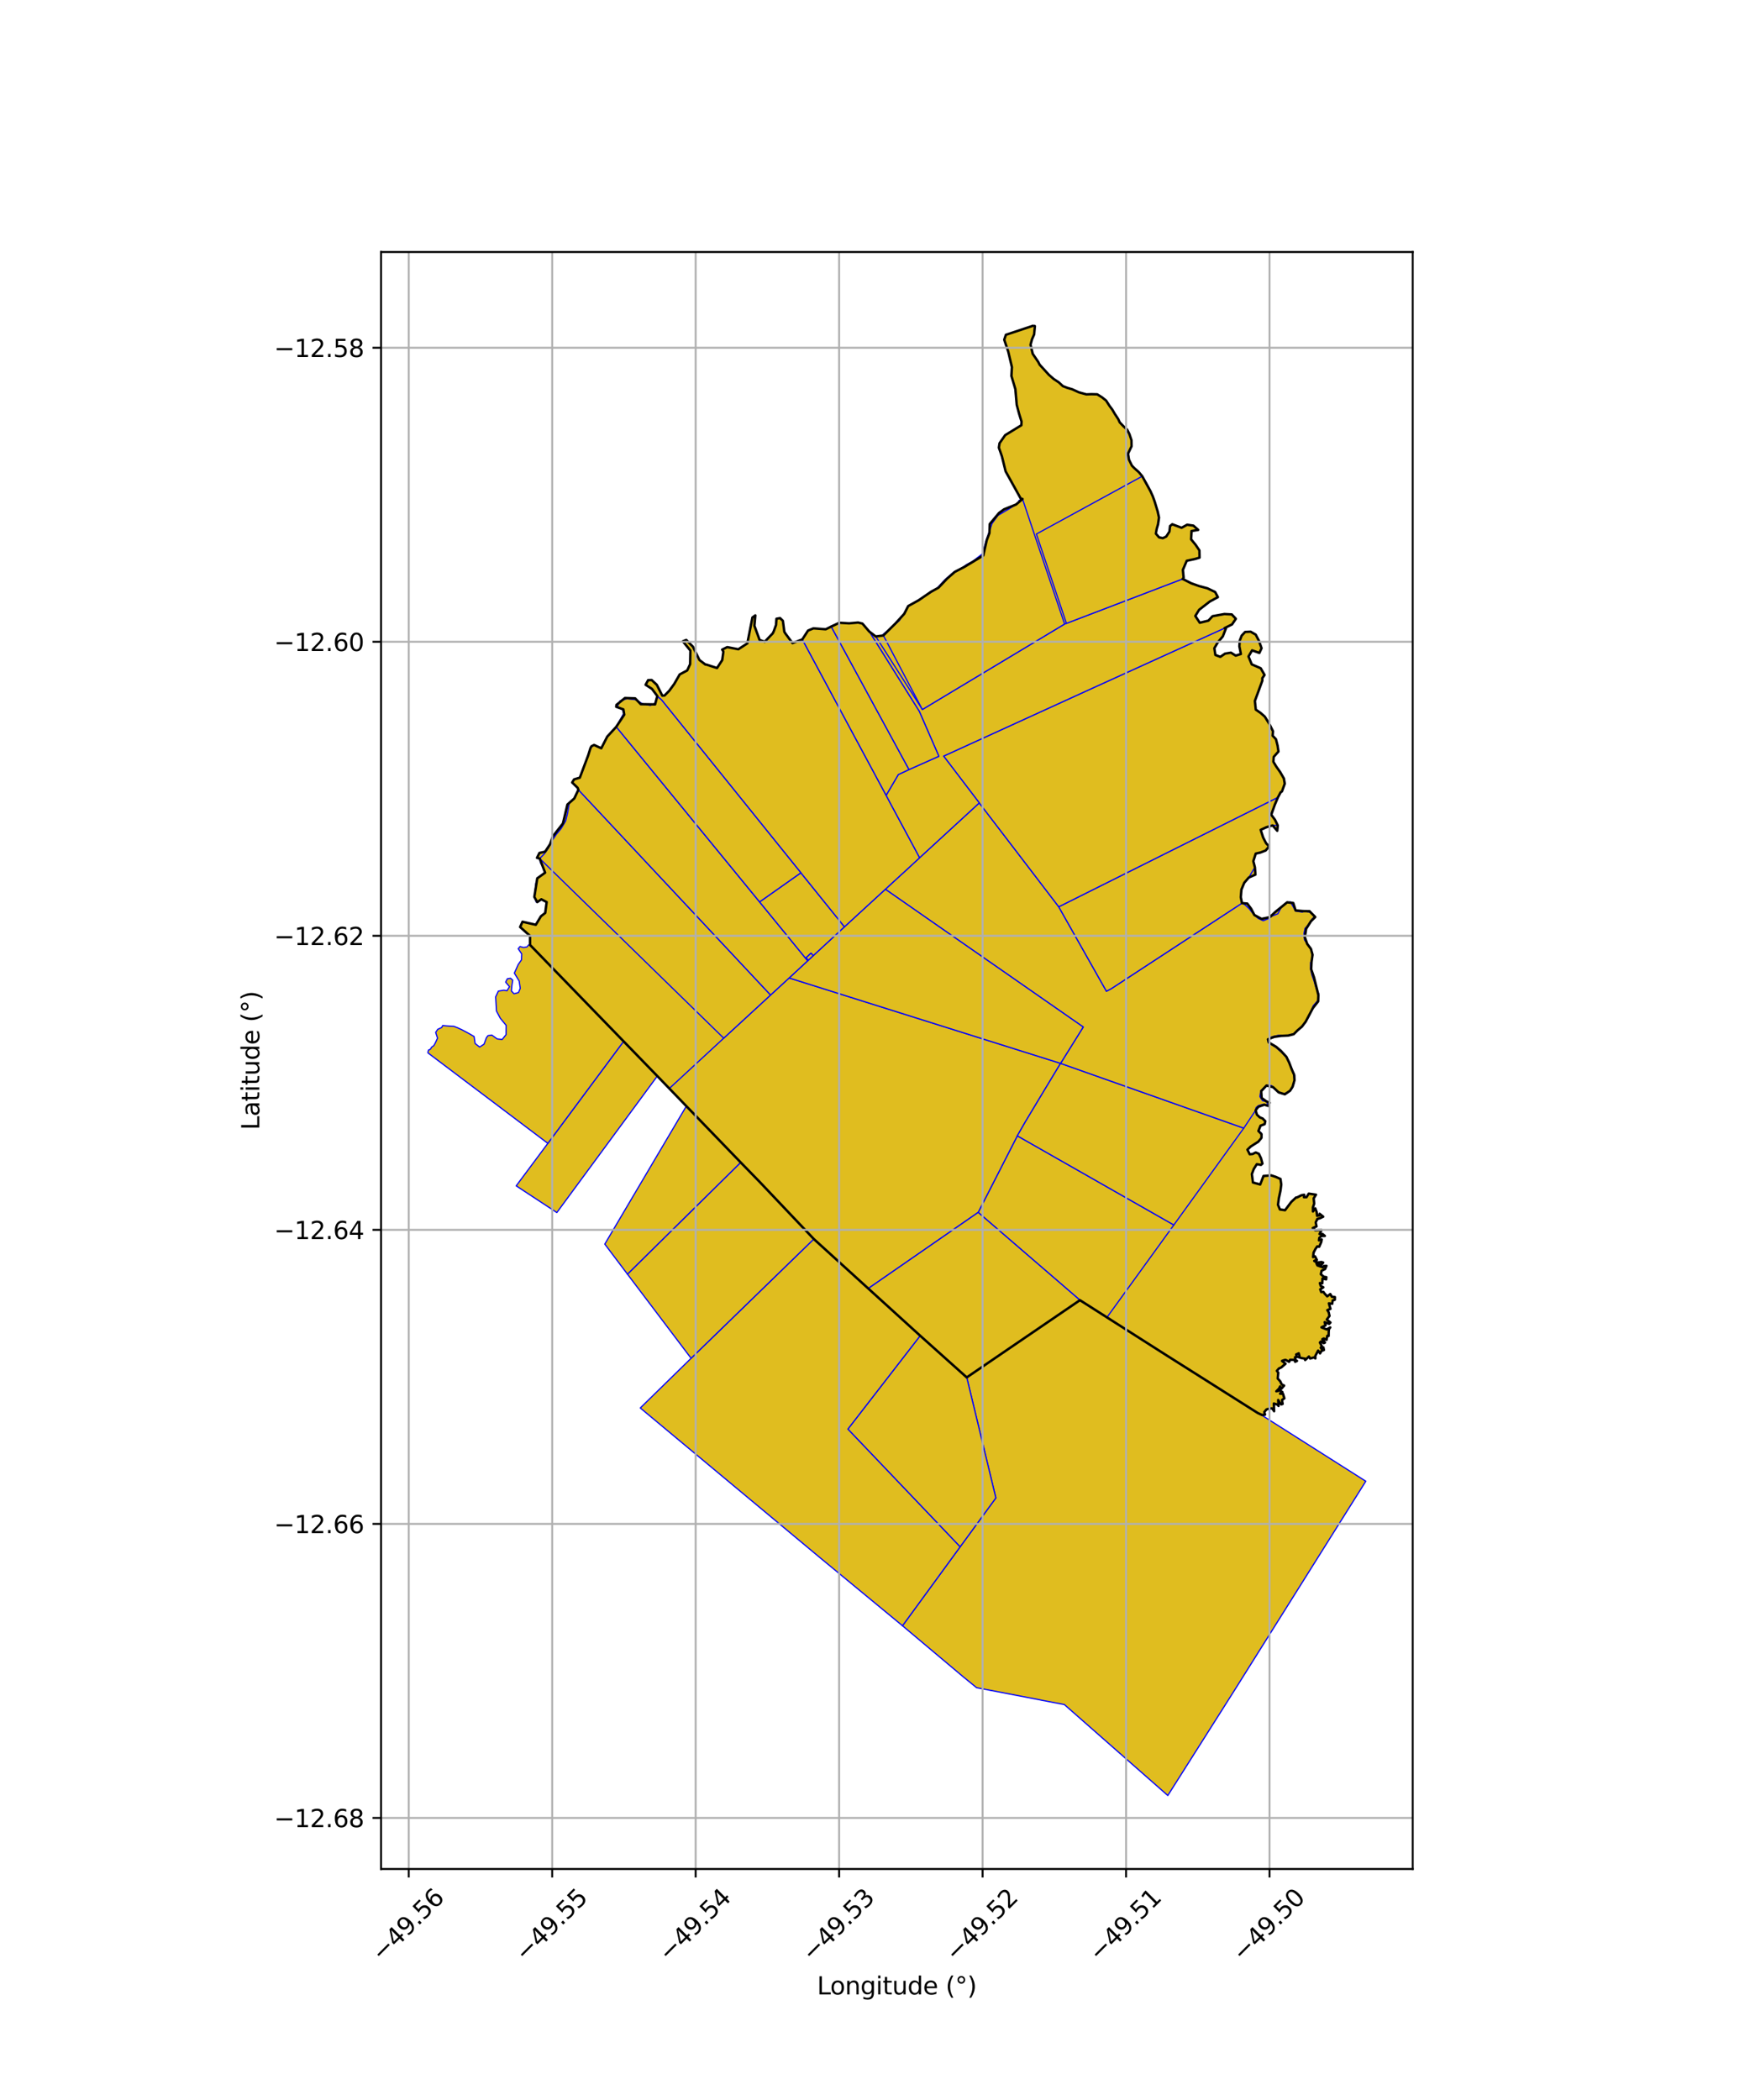 <?xml version="1.0" encoding="utf-8" standalone="no"?>
<!DOCTYPE svg PUBLIC "-//W3C//DTD SVG 1.1//EN"
  "http://www.w3.org/Graphics/SVG/1.1/DTD/svg11.dtd">
<svg xmlns:xlink="http://www.w3.org/1999/xlink" width="720pt" height="864pt" viewBox="0 0 720 864" xmlns="http://www.w3.org/2000/svg" version="1.1">
 <defs>
  <style type="text/css">*{stroke-linejoin: round; stroke-linecap: butt}</style>
 </defs>
 <g id="figure_1">
  <g id="patch_1">
   <path d="M 0 864 
L 720 864 
L 720 0 
L 0 0 
z
" style="fill: #ffffff"/>
  </g>
  <g id="axes_1">
   <g id="patch_2">
    <path d="M 156.776 768.96 
L 581.224 768.96 
L 581.224 103.68 
L 156.776 103.68 
z
" style="fill: #ffffff"/>
   </g>
   <g id="PatchCollection_1">
    <path d="M 222.044 353.217 
L 297.755 427.132 
L 275.39 447.823 
L 270.441 442.728 
L 229.101 498.885 
L 212.372 487.893 
L 225.399 470.412 
L 242.992 446.732 
L 256.583 428.422 
L 218.074 388.769 
L 218.593 386.57 
L 217.75 384.052 
L 216.57 383.166 
L 214.999 382.009 
L 214.863 379.875 
L 217.132 379.927 
L 218.439 380.79 
L 219.982 380.743 
L 221.402 379.996 
L 222.356 377.872 
L 223.809 376.234 
L 224.896 373.866 
L 224.646 370.696 
L 223.148 369.911 
L 220.575 371.119 
L 220.121 369.337 
L 220.124 366.539 
L 220.49 363.269 
L 221.738 361.508 
L 223.963 360.01 
L 224.561 357.97 
L 223.228 356.355 
L 222.384 354.991 
L 222.044 353.217 
" clip-path="url(#pd15b9d2bff)" style="fill: #e0bd1f; stroke: #0000ff; stroke-width: 0.5"/>
    <path d="M 444.322 534.93 
L 445.105 535.419 
L 479.631 557.423 
L 480.315 557.855 
L 517.477 581.353 
L 519.455 582.458 
L 561.931 609.424 
L 508.231 694.917 
L 480.471 738.72 
L 437.914 701.314 
L 428.606 699.529 
L 427.814 699.361 
L 401.791 694.361 
L 396.297 689.887 
L 371.312 668.883 
L 409.72 616.299 
L 397.748 566.706 
L 444.322 534.93 
" clip-path="url(#pd15b9d2bff)" style="fill: #e0bd1f; stroke: #0000ff; stroke-width: 0.5"/>
    <path d="M 217.568 388.674 
L 218.074 388.769 
L 256.583 428.422 
L 225.399 470.412 
L 176.069 433.192 
L 176.113 432.559 
L 176.341 431.991 
L 176.735 431.868 
L 177.151 431.585 
L 177.574 430.839 
L 178.481 430.193 
L 179.068 429.165 
L 180.011 427.12 
L 179.245 424.76 
L 180.088 423.494 
L 181.724 422.747 
L 182.127 421.933 
L 184.197 422.11 
L 186.75 422.266 
L 188.202 422.834 
L 190.026 423.667 
L 193.023 425.265 
L 195.053 426.453 
L 195.469 429.313 
L 197.338 430.783 
L 199.145 429.607 
L 200.114 426.972 
L 200.762 426.095 
L 202.354 425.863 
L 204.563 427.45 
L 206.624 427.658 
L 208.204 425.675 
L 208.245 421.87 
L 205.823 418.918 
L 204.249 415.955 
L 203.918 410.142 
L 205.043 407.771 
L 207.348 407.405 
L 208.57 407.64 
L 209.627 405.941 
L 208.035 404.073 
L 208.739 402.694 
L 210.042 402.468 
L 210.956 403.265 
L 210.636 405.271 
L 210.4 407.702 
L 211.465 408.856 
L 213.315 408.373 
L 214.053 406.622 
L 213.602 403.629 
L 211.621 400.366 
L 213.199 396.841 
L 214.533 394.931 
L 214.645 392.471 
L 213.203 390.334 
L 213.971 389.42 
L 215.376 389.828 
L 216.834 389.575 
L 217.568 388.674 
" clip-path="url(#pd15b9d2bff)" style="fill: #e0bd1f; stroke: #0000ff; stroke-width: 0.5"/>
    <path d="M 378.592 549.549 
L 397.748 566.706 
L 409.72 616.299 
L 395.018 636.424 
L 348.832 587.978 
L 378.592 549.549 
" clip-path="url(#pd15b9d2bff)" style="fill: #e0bd1f; stroke: #0000ff; stroke-width: 0.5"/>
    <path d="M 334.828 509.767 
L 344.161 518.327 
L 344.966 519.046 
L 378.592 549.549 
L 348.832 587.978 
L 395.018 636.424 
L 371.312 668.883 
L 337.916 641.329 
L 263.434 579.282 
L 284.331 558.836 
L 334.828 509.767 
" clip-path="url(#pd15b9d2bff)" style="fill: #e0bd1f; stroke: #0000ff; stroke-width: 0.5"/>
    <path d="M 516.616 456.793 
L 517.133 458.602 
L 518.318 459.711 
L 519.47 460.175 
L 520.585 461.302 
L 520.33 462.494 
L 518.618 463.143 
L 517.755 465.323 
L 519.023 466.202 
L 518.407 468.221 
L 517.722 469.709 
L 516.152 470.715 
L 514.589 471.711 
L 513.227 473.007 
L 514.175 474.894 
L 515.351 474.797 
L 516.197 474.499 
L 517.926 474.705 
L 518.817 476.551 
L 519.403 478.723 
L 518.812 479.267 
L 517.081 478.99 
L 515.846 480.946 
L 515.055 483.054 
L 515.504 486.517 
L 518.484 487.329 
L 519.837 483.84 
L 522.263 483.719 
L 523.006 483.579 
L 524.852 484.188 
L 526.834 485.065 
L 527.146 487.334 
L 526.856 489.715 
L 526.164 492.956 
L 525.802 495.679 
L 526.596 497.604 
L 528.704 497.911 
L 529.98 496.219 
L 531.322 494.447 
L 533.225 492.692 
L 533.674 492.65 
L 535.497 491.74 
L 536.578 491.559 
L 536.486 492.567 
L 537.523 492.557 
L 538.457 491.092 
L 541.438 491.527 
L 540.48 493.045 
L 540.698 495.195 
L 540.168 496.787 
L 540.194 498.438 
L 541.129 497.143 
L 541.704 498.646 
L 541.895 500.228 
L 542.782 500.059 
L 542.929 499.389 
L 544.412 500.578 
L 543.028 501.236 
L 541.994 501.533 
L 541.315 502.936 
L 541.656 504.577 
L 540.103 505.266 
L 541.152 506.179 
L 542.591 506.178 
L 543.711 506.094 
L 542.896 507.713 
L 544.158 507.724 
L 545.08 508.5 
L 543.654 508.543 
L 542.79 509.317 
L 542.657 510.325 
L 543.778 509.966 
L 543.586 511.042 
L 542.761 512.949 
L 541.978 512.792 
L 541.235 513.822 
L 540.452 515.341 
L 540.244 517.21 
L 541.04 516.918 
L 541.783 518.332 
L 540.715 518.778 
L 541.54 519.302 
L 542.544 519.377 
L 543.693 519.232 
L 544.39 519.456 
L 543.567 520.508 
L 541.641 519.839 
L 542.036 520.632 
L 543.096 521.017 
L 544.245 521.411 
L 544.744 520.857 
L 545.731 520.8 
L 545.172 522.123 
L 543.749 522.815 
L 543.429 524.253 
L 544.646 525.3 
L 545.691 525.463 
L 545.605 526.369 
L 544.091 526.034 
L 544.014 528.002 
L 543.033 527.888 
L 543.387 529.065 
L 544.467 529.64 
L 543.188 530.473 
L 543.602 531.599 
L 544.488 531.517 
L 544.987 532.229 
L 546.053 533.362 
L 547.315 532.422 
L 547.977 533.524 
L 549.213 533.661 
L 549.176 534.769 
L 548.304 535.023 
L 548.101 536.427 
L 546.731 536.241 
L 547.389 538.502 
L 546.098 539.031 
L 546.638 539.85 
L 546.998 541.407 
L 545.882 542.911 
L 547.38 544.127 
L 546.866 544.67 
L 544.992 543.98 
L 545.373 545.291 
L 543.689 546.111 
L 545.228 546.705 
L 545.816 546.967 
L 547.292 546.151 
L 546.772 546.834 
L 546.665 547.863 
L 546.632 549.655 
L 546.078 549.602 
L 545.778 551.239 
L 544.655 550.686 
L 544.063 550.985 
L 545.13 552.375 
L 544.632 552.615 
L 543.493 551.909 
L 543.044 552.359 
L 543.8 553.774 
L 543.405 554.507 
L 543.924 555.142 
L 544.474 554.353 
L 544.705 555.437 
L 543.703 555.8 
L 543.109 556.835 
L 542.326 555.662 
L 541.168 557.847 
L 541.173 558.91 
L 540.616 558.481 
L 539.027 558.939 
L 538.533 558.116 
L 536.981 559.56 
L 536.941 559.005 
L 535.264 558.701 
L 534.183 558.331 
L 534.629 557.849 
L 534.344 556.788 
L 533.286 557.27 
L 533.527 558.356 
L 532.793 558.437 
L 532.985 559.539 
L 533.617 559.908 
L 532.863 560.277 
L 532.624 559.489 
L 530.799 559.452 
L 530.377 560.283 
L 528.947 559.507 
L 528.438 559.577 
L 527.451 559.924 
L 528.909 561.082 
L 527.825 561.96 
L 527.201 562.559 
L 526.188 563.029 
L 525.334 564.005 
L 525.92 564.748 
L 525.686 567.158 
L 526.739 568.328 
L 527.335 569.596 
L 528.315 570.07 
L 527.191 571.389 
L 526.66 570.434 
L 526.273 571.255 
L 525.125 572.418 
L 526.513 572.078 
L 527.624 572.74 
L 526.665 573.396 
L 527.87 573.448 
L 528.417 575.324 
L 527.446 576.002 
L 527.707 577.594 
L 527.707 577.626 
L 527.148 577.821 
L 526.595 577.251 
L 525.89 575.996 
L 525.941 577.488 
L 526.027 578.451 
L 525.585 577.9 
L 524.106 577.443 
L 524.203 580.615 
L 523.45 579.489 
L 522.589 579.471 
L 521.088 579.87 
L 520.185 580.93 
L 520.469 582.037 
L 519.23 582.155 
L 517.477 581.353 
L 480.315 557.855 
L 479.631 557.423 
L 455.453 541.975 
L 482.948 503.989 
L 511.725 464.155 
L 516.616 456.793 
" clip-path="url(#pd15b9d2bff)" style="fill: #e0bd1f; stroke: #0000ff; stroke-width: 0.5"/>
    <path d="M 425.327 133.92 
L 425.788 134.194 
L 425.602 135.954 
L 425.471 137.593 
L 424.591 139.608 
L 423.995 141.833 
L 424.89 145.564 
L 426.03 147.186 
L 427.192 148.956 
L 427.75 150.047 
L 429.376 151.797 
L 431.518 154.178 
L 433.498 155.908 
L 435.643 157.322 
L 437.296 158.863 
L 438.993 159.519 
L 441.165 160.165 
L 442.547 160.764 
L 443.874 161.409 
L 445.495 161.886 
L 446.971 162.261 
L 449.013 162.176 
L 451.437 162.237 
L 453.367 163.445 
L 455.082 164.805 
L 456.525 167.046 
L 457.606 168.48 
L 458.707 170.346 
L 460.076 172.431 
L 460.689 173.766 
L 462.292 175.448 
L 463.729 176.75 
L 464.67 178.581 
L 465.516 181.115 
L 465.551 183.617 
L 464.098 186.652 
L 464.495 189.121 
L 465.7 191.579 
L 466.649 192.567 
L 468.524 194.224 
L 469.955 195.936 
L 470.818 197.464 
L 471.509 198.472 
L 472.484 200.231 
L 473.366 202.145 
L 474.286 204.197 
L 475.103 206.468 
L 475.714 208.568 
L 476.287 210.391 
L 476.846 212.944 
L 476.441 215.731 
L 475.88 217.687 
L 475.555 219.545 
L 476.885 221.091 
L 478.436 221.418 
L 479.824 220.746 
L 481.136 218.725 
L 481.393 216.436 
L 482.306 215.693 
L 486.141 217.137 
L 488.42 215.888 
L 491.002 216.263 
L 492.987 218.019 
L 490.23 218.481 
L 490.048 221.878 
L 491.911 224.146 
L 493.471 226.456 
L 493.53 229.429 
L 491.718 229.973 
L 488.265 230.721 
L 486.673 234.458 
L 486.978 237.671 
L 486.573 238.187 
L 490.193 240.019 
L 493.342 241.121 
L 496.777 242.049 
L 499.943 243.567 
L 501.071 245.69 
L 497.753 247.477 
L 495.549 249.253 
L 493.361 250.884 
L 491.785 253.428 
L 493.634 256.221 
L 497.177 255.34 
L 498.872 253.516 
L 501.235 253.107 
L 503.748 252.633 
L 506.781 252.796 
L 508.469 254.583 
L 506.898 256.899 
L 503.838 258.419 
L 504.349 258.619 
L 503.116 261.812 
L 500.993 264.349 
L 499.615 266.708 
L 500.047 269.472 
L 502.075 270.246 
L 504.038 268.913 
L 506.442 268.522 
L 508.402 269.744 
L 510.536 269.077 
L 509.908 265.903 
L 510.066 263.564 
L 510.854 261.522 
L 512.284 260.001 
L 514.534 259.893 
L 516.644 261.107 
L 517.94 263.607 
L 519.042 266.69 
L 518.149 268.637 
L 515.155 267.573 
L 513.667 270.095 
L 515.012 273.344 
L 518.702 274.938 
L 520.276 277.698 
L 519.343 279.035 
L 519.368 280.031 
L 517.841 284.089 
L 516.294 288.396 
L 516.673 291.96 
L 518.646 293.324 
L 520.368 294.828 
L 522.256 297.87 
L 523.756 300.88 
L 523.606 302.692 
L 524.968 304.135 
L 525.636 306.789 
L 525.998 309.202 
L 524.041 311.401 
L 523.907 313.423 
L 525.095 315.382 
L 526.722 317.687 
L 528.217 320.279 
L 528.583 322.424 
L 527.436 325.629 
L 526.909 325.937 
L 525.786 328.045 
L 524.489 331.091 
L 523.031 335.197 
L 524.557 337.273 
L 525.708 339.618 
L 525.499 341.813 
L 523.595 339.608 
L 521.069 340.335 
L 518.679 341.42 
L 519.69 344.572 
L 520.917 346.951 
L 522.176 348.231 
L 520.718 349.93 
L 518.546 350.764 
L 516.647 351.198 
L 515.65 354.307 
L 516.297 356.812 
L 516.524 359.838 
L 513.773 361.058 
L 511.934 363.187 
L 510.757 366.01 
L 510.498 369.134 
L 510.985 371.578 
L 513.161 371.751 
L 514.761 373.884 
L 516.097 376.476 
L 519.041 378.05 
L 522.454 377.342 
L 524.629 375.258 
L 527.417 373.047 
L 529.577 371.236 
L 532.081 371.53 
L 533.058 374.579 
L 536.108 374.844 
L 538.778 374.89 
L 541.129 377.295 
L 539.379 379.015 
L 537.383 382.142 
L 536.842 385.594 
L 537.826 388.354 
L 539.358 390.405 
L 540.023 392.821 
L 539.616 395.704 
L 539.468 398.758 
L 540.643 402.183 
L 541.535 406.05 
L 542.433 409.452 
L 542.319 412.015 
L 540.168 414.746 
L 538.72 417.412 
L 537.216 420.307 
L 535.665 422.378 
L 533.873 423.892 
L 532.255 425.507 
L 529.98 426.055 
L 527.021 426.2 
L 524.234 426.605 
L 521.672 427.595 
L 522 428.886 
L 525.036 430.684 
L 527.025 432.378 
L 529.275 434.824 
L 530.435 437.259 
L 531.493 440.024 
L 532.436 442.175 
L 532.589 444.435 
L 531.824 447.098 
L 530.797 448.73 
L 528.624 450.228 
L 526.078 449.442 
L 523.786 447.294 
L 521.049 446.636 
L 518.894 448.94 
L 519.08 451.739 
L 520.995 453.126 
L 522.381 453.712 
L 521.811 455.003 
L 520.197 454.506 
L 517.689 455.378 
L 516.615 456.791 
L 517.133 458.602 
L 518.318 459.711 
L 519.47 460.175 
L 520.585 461.302 
L 520.33 462.494 
L 518.618 463.143 
L 517.755 465.323 
L 519.025 466.632 
L 519.007 468.15 
L 517.722 469.709 
L 516.152 470.715 
L 514.589 471.711 
L 513.227 473.007 
L 514.175 474.894 
L 515.351 474.797 
L 516.639 474.15 
L 517.926 474.705 
L 518.817 476.551 
L 519.403 478.723 
L 518.812 479.267 
L 517.081 478.99 
L 515.846 480.946 
L 515.055 483.054 
L 515.504 486.517 
L 518.484 487.329 
L 519.837 483.84 
L 522.263 483.719 
L 523.006 483.579 
L 524.852 484.188 
L 526.834 485.065 
L 527.146 487.334 
L 526.856 489.715 
L 526.164 492.956 
L 525.802 495.679 
L 526.596 497.604 
L 528.704 497.911 
L 529.98 496.219 
L 531.322 494.447 
L 533.225 492.692 
L 533.674 492.65 
L 535.497 491.74 
L 536.578 491.559 
L 536.486 492.567 
L 537.523 492.557 
L 538.457 491.092 
L 541.438 491.527 
L 540.48 493.045 
L 540.698 495.195 
L 540.168 496.787 
L 540.194 498.438 
L 541.129 497.143 
L 541.704 498.646 
L 541.895 500.228 
L 542.782 500.059 
L 542.929 499.389 
L 544.412 500.578 
L 543.028 501.236 
L 541.994 501.533 
L 541.315 502.936 
L 541.656 504.577 
L 540.103 505.266 
L 541.152 506.179 
L 542.591 506.178 
L 543.711 506.094 
L 542.896 507.713 
L 544.158 507.724 
L 545.08 508.5 
L 543.654 508.543 
L 542.79 509.317 
L 542.657 510.325 
L 543.778 509.966 
L 543.586 511.042 
L 542.761 512.949 
L 541.978 512.792 
L 541.235 513.822 
L 540.452 515.341 
L 540.244 517.21 
L 541.04 516.918 
L 541.783 518.332 
L 540.715 518.778 
L 541.54 519.302 
L 542.544 519.377 
L 543.693 519.232 
L 544.39 519.456 
L 543.567 520.508 
L 541.641 519.839 
L 542.036 520.632 
L 543.096 521.017 
L 544.245 521.411 
L 544.744 520.857 
L 545.731 520.8 
L 545.172 522.123 
L 543.749 522.815 
L 543.429 524.253 
L 544.646 525.3 
L 545.691 525.463 
L 545.605 526.369 
L 544.091 526.034 
L 544.014 528.002 
L 543.033 527.888 
L 543.387 529.065 
L 544.467 529.64 
L 543.188 530.473 
L 543.602 531.599 
L 544.488 531.517 
L 544.987 532.229 
L 546.053 533.362 
L 547.315 532.422 
L 547.977 533.524 
L 549.213 533.661 
L 549.176 534.769 
L 548.304 535.023 
L 548.101 536.427 
L 546.731 536.241 
L 547.389 538.502 
L 546.098 539.031 
L 546.638 539.85 
L 546.998 541.407 
L 545.882 542.911 
L 547.38 544.127 
L 546.866 544.67 
L 544.992 543.98 
L 545.373 545.291 
L 543.689 546.111 
L 545.228 546.705 
L 545.816 546.967 
L 547.292 546.151 
L 546.772 546.834 
L 546.665 547.863 
L 546.632 549.655 
L 546.078 549.602 
L 545.778 551.239 
L 544.655 550.686 
L 544.063 550.985 
L 545.13 552.375 
L 544.632 552.615 
L 543.493 551.909 
L 543.044 552.359 
L 543.8 553.774 
L 543.405 554.507 
L 543.924 555.142 
L 544.474 554.353 
L 544.705 555.437 
L 543.703 555.8 
L 543.109 556.835 
L 542.326 555.662 
L 541.168 557.847 
L 541.173 558.91 
L 540.616 558.481 
L 539.027 558.939 
L 538.533 558.116 
L 536.981 559.56 
L 536.941 559.005 
L 535.264 558.701 
L 534.183 558.331 
L 534.629 557.849 
L 534.344 556.788 
L 533.286 557.27 
L 533.527 558.356 
L 532.793 558.437 
L 532.985 559.539 
L 533.617 559.908 
L 532.863 560.277 
L 532.624 559.489 
L 530.799 559.452 
L 530.377 560.283 
L 528.947 559.507 
L 528.438 559.577 
L 527.451 559.924 
L 528.909 561.082 
L 527.825 561.96 
L 527.201 562.559 
L 526.188 563.029 
L 525.334 564.005 
L 525.92 564.748 
L 525.686 567.158 
L 526.739 568.328 
L 527.335 569.596 
L 528.315 570.07 
L 527.191 571.389 
L 526.66 570.434 
L 526.273 571.255 
L 525.125 572.418 
L 526.513 572.078 
L 527.624 572.74 
L 526.665 573.396 
L 527.87 573.448 
L 528.417 575.324 
L 527.446 576.002 
L 527.707 577.594 
L 527.707 577.626 
L 527.148 577.821 
L 526.595 577.251 
L 525.89 575.996 
L 525.941 577.488 
L 526.027 578.451 
L 525.585 577.9 
L 524.106 577.443 
L 524.203 580.615 
L 523.45 579.489 
L 522.589 579.471 
L 521.088 579.87 
L 520.185 580.93 
L 520.469 582.037 
L 519.23 582.155 
L 517.477 581.353 
L 480.315 557.855 
L 479.631 557.423 
L 445.105 535.419 
L 444.322 534.93 
L 397.748 566.706 
L 378.592 549.549 
L 344.966 519.046 
L 344.161 518.327 
L 334.828 509.767 
L 312.571 486.289 
L 304.734 478.249 
L 282.367 455.11 
L 275.39 447.823 
L 270.441 442.728 
L 218.074 388.769 
L 218.074 385.067 
L 213.996 381.404 
L 214.974 379.224 
L 220.447 380.481 
L 222.553 376.985 
L 224.319 375.608 
L 224.907 371.147 
L 222.725 369.991 
L 221.038 371.151 
L 219.837 369.026 
L 221.044 361.373 
L 224.276 359.042 
L 222.044 353.217 
L 220.936 352.947 
L 221.936 350.93 
L 224.265 350.406 
L 226.314 347.33 
L 227.41 344.15 
L 231.603 338.795 
L 233.458 330.997 
L 236.274 328.5 
L 237.967 324.929 
L 237.635 324.116 
L 235.407 321.946 
L 236.189 320.657 
L 238.55 319.957 
L 239.463 317.583 
L 240.32 315.335 
L 242.015 310.723 
L 242.927 307.804 
L 243.348 307.041 
L 244.407 306.487 
L 247.38 307.862 
L 249.839 303.064 
L 253.545 299.028 
L 256.839 294.041 
L 256.474 291.873 
L 253.528 290.798 
L 253.631 290 
L 257.116 287.183 
L 261.315 287.318 
L 263.624 289.721 
L 269.519 289.814 
L 270.431 286.364 
L 268.248 283.438 
L 265.62 281.744 
L 266.661 279.826 
L 268.111 279.777 
L 270.239 281.762 
L 272.485 286.212 
L 273.414 286.154 
L 275.395 284.146 
L 277.406 281.379 
L 279.646 277.484 
L 282.739 275.833 
L 283.932 273.269 
L 284.046 267.668 
L 280.944 263.863 
L 282.348 263.292 
L 285.073 266.051 
L 287.777 271.553 
L 290.258 273.438 
L 290.654 273.435 
L 295.004 274.849 
L 297.142 271.578 
L 297.63 268.101 
L 297.134 267.261 
L 299.201 266.24 
L 303.78 267.122 
L 307.473 264.708 
L 308.315 260.335 
L 309.57 254.045 
L 310.759 253.188 
L 310.385 257.457 
L 312.526 263.305 
L 314.638 264.031 
L 317.932 260.572 
L 318.321 259.775 
L 319.278 257.146 
L 319.461 254.569 
L 320.948 254.306 
L 322.108 255.43 
L 322.628 259.926 
L 322.696 259.939 
L 323.186 260.71 
L 326.058 264.593 
L 330.096 263.065 
L 332.452 259.431 
L 334.677 258.518 
L 339.716 258.903 
L 345.298 256.219 
L 349.354 256.459 
L 353.057 256.129 
L 354.82 256.548 
L 357.631 259.824 
L 360.311 261.857 
L 363.423 261.455 
L 368.462 256.457 
L 372.031 252.548 
L 373.663 249.344 
L 377.922 246.993 
L 383.051 243.472 
L 386.136 241.781 
L 389.602 238.122 
L 392.837 235.283 
L 396.856 233.195 
L 401.652 230.261 
L 404.545 228.554 
L 405.952 222.323 
L 407.077 219.322 
L 407.218 215.593 
L 409.151 213.261 
L 411.018 211.054 
L 413.116 209.537 
L 418.009 207.576 
L 420.701 205.314 
L 419.925 205.066 
L 417.085 199.881 
L 413.737 193.925 
L 412.224 187.782 
L 410.962 184.18 
L 411.246 182.341 
L 413.559 179.029 
L 420.21 174.957 
L 420.295 173.481 
L 419.287 170.24 
L 418.318 166.576 
L 417.748 160.106 
L 416.133 154.68 
L 416.329 151.041 
L 414.831 144.725 
L 413.171 139.777 
L 413.854 137.744 
L 425.327 133.92 
" clip-path="url(#pd15b9d2bff)" style="fill: #e0bd1f; stroke: #0000ff; stroke-width: 0.5"/>
    <path d="M 304.734 478.249 
L 312.571 486.289 
L 334.828 509.767 
L 284.331 558.836 
L 258.149 524.224 
L 304.734 478.249 
" clip-path="url(#pd15b9d2bff)" style="fill: #e0bd1f; stroke: #0000ff; stroke-width: 0.5"/>
    <path d="M 418.553 467.314 
L 482.948 503.989 
L 455.453 541.975 
L 445.105 535.419 
L 444.322 534.93 
L 402.444 498.824 
L 418.553 467.314 
" clip-path="url(#pd15b9d2bff)" style="fill: #e0bd1f; stroke: #0000ff; stroke-width: 0.5"/>
    <path d="M 324.671 402.355 
L 436.346 437.499 
L 427.627 451.957 
L 421.844 461.583 
L 418.553 467.314 
L 402.444 498.824 
L 357.211 530.138 
L 344.966 519.046 
L 344.161 518.327 
L 334.828 509.767 
L 312.571 486.289 
L 304.734 478.249 
L 282.367 455.11 
L 275.39 447.823 
L 297.755 427.132 
L 317.033 409.382 
L 324.671 402.355 
" clip-path="url(#pd15b9d2bff)" style="fill: #e0bd1f; stroke: #0000ff; stroke-width: 0.5"/>
    <path d="M 282.367 455.11 
L 304.734 478.249 
L 258.149 524.224 
L 248.826 511.864 
L 282.367 455.11 
" clip-path="url(#pd15b9d2bff)" style="fill: #e0bd1f; stroke: #0000ff; stroke-width: 0.5"/>
    <path d="M 436.346 437.499 
L 511.725 464.155 
L 482.948 503.989 
L 418.553 467.314 
L 421.844 461.583 
L 427.627 451.957 
L 436.346 437.499 
" clip-path="url(#pd15b9d2bff)" style="fill: #e0bd1f; stroke: #0000ff; stroke-width: 0.5"/>
    <path d="M 402.898 330.339 
L 419.181 351.609 
L 435.595 373.08 
L 455.215 407.82 
L 457.196 406.778 
L 510.999 371.581 
L 512.17 372.208 
L 514.032 373.95 
L 515.777 376.24 
L 517.7 377.887 
L 519.742 378.803 
L 521.507 378.095 
L 523.416 376.874 
L 525.739 375.958 
L 527.161 373.29 
L 528.866 371.573 
L 530.952 371.054 
L 532.118 373.156 
L 532.954 374.801 
L 535.767 375.266 
L 536.797 374.812 
L 539.155 375.385 
L 540.991 376.97 
L 539.696 378.252 
L 538.089 380.717 
L 536.92 381.98 
L 536.494 384.063 
L 536.71 386.711 
L 538.068 388.63 
L 539.714 391.06 
L 539.907 394.284 
L 539.209 396.038 
L 539.206 398.708 
L 539.758 401.123 
L 540.667 403.683 
L 541.5 406.622 
L 542.616 408.959 
L 542.267 411.546 
L 540.299 413.791 
L 539.43 416.13 
L 538.337 418.62 
L 536.561 421.179 
L 534.292 423.515 
L 532.245 425.311 
L 529.519 426.122 
L 526.026 425.939 
L 523.365 426.562 
L 521.673 427.597 
L 521.775 428.871 
L 524.961 430.961 
L 527.479 433.164 
L 529.005 434.775 
L 530.576 437.401 
L 531.683 440.251 
L 532.667 442.523 
L 532.524 445.377 
L 531.416 448.02 
L 529.715 449.621 
L 527.407 449.986 
L 525.305 448.729 
L 523.191 446.659 
L 521.157 446.461 
L 518.736 448.749 
L 518.351 451.167 
L 519.45 452.863 
L 521.306 453.263 
L 521.463 454.716 
L 519.802 454.324 
L 517.787 454.862 
L 516.762 455.711 
L 516.616 456.793 
L 511.725 464.155 
L 436.346 437.499 
L 445.673 422.548 
L 364.258 365.872 
L 370.935 359.726 
L 371.723 359.028 
L 378.367 352.882 
L 402.898 330.339 
" clip-path="url(#pd15b9d2bff)" style="fill: #e0bd1f; stroke: #0000ff; stroke-width: 0.5"/>
    <path d="M 364.258 365.872 
L 445.673 422.548 
L 436.346 437.499 
L 324.671 402.355 
L 332.307 395.292 
L 332.546 395.07 
L 334.548 393.221 
L 347.431 381.315 
L 362.461 367.512 
L 364.258 365.872 
" clip-path="url(#pd15b9d2bff)" style="fill: #e0bd1f; stroke: #0000ff; stroke-width: 0.5"/>
    <path d="M 237.967 324.929 
L 317.033 409.382 
L 297.755 427.132 
L 222.044 353.217 
L 223.876 351.377 
L 225.642 348.961 
L 227.162 345.854 
L 228.829 343.339 
L 230.882 340.857 
L 232.738 337.737 
L 233.471 334.724 
L 234.215 330.522 
L 236.606 328.241 
L 237.283 326.157 
L 237.967 324.929 
" clip-path="url(#pd15b9d2bff)" style="fill: #e0bd1f; stroke: #0000ff; stroke-width: 0.5"/>
    <path d="M 253.545 299.028 
L 332.307 395.292 
L 324.671 402.355 
L 317.033 409.382 
L 237.967 324.929 
L 237.635 324.116 
L 235.407 321.946 
L 236.189 320.657 
L 238.55 319.957 
L 239.463 317.583 
L 240.32 315.335 
L 242.015 310.723 
L 242.927 307.804 
L 243.348 307.041 
L 244.407 306.487 
L 247.38 307.862 
L 249.839 303.064 
L 253.545 299.028 
" clip-path="url(#pd15b9d2bff)" style="fill: #e0bd1f; stroke: #0000ff; stroke-width: 0.5"/>
    <path d="M 525.786 328.045 
L 524.482 331.094 
L 523.024 335.2 
L 524.549 337.275 
L 525.702 339.621 
L 523.588 339.61 
L 521.061 340.338 
L 518.672 341.422 
L 519.682 344.574 
L 520.909 346.955 
L 522.17 348.235 
L 520.711 349.934 
L 518.54 350.767 
L 516.641 351.202 
L 515.642 354.31 
L 516.29 356.816 
L 513.767 361.06 
L 511.927 363.19 
L 510.75 366.013 
L 510.491 369.137 
L 510.999 371.581 
L 457.196 406.778 
L 455.215 407.82 
L 435.595 373.08 
L 525.786 328.045 
" clip-path="url(#pd15b9d2bff)" style="fill: #e0bd1f; stroke: #0000ff; stroke-width: 0.5"/>
    <path d="M 329.49 359.099 
L 347.431 381.315 
L 334.548 393.221 
L 333.686 392.164 
L 331.685 394.014 
L 332.546 395.07 
L 332.307 395.292 
L 312.52 371.067 
L 329.49 359.099 
" clip-path="url(#pd15b9d2bff)" style="fill: #e0bd1f; stroke: #0000ff; stroke-width: 0.5"/>
    <path d="M 333.686 392.164 
L 334.548 393.221 
L 332.546 395.07 
L 331.685 394.014 
L 333.686 392.164 
" clip-path="url(#pd15b9d2bff)" style="fill: #e0bd1f; stroke: #0000ff; stroke-width: 0.5"/>
    <path d="M 310.752 253.191 
L 310.378 257.46 
L 312.52 263.308 
L 314.631 264.033 
L 317.924 260.575 
L 318.314 259.777 
L 319.27 257.148 
L 319.454 254.572 
L 320.941 254.308 
L 322.102 255.432 
L 322.688 259.942 
L 323.179 260.712 
L 326.051 264.596 
L 330.096 263.065 
L 364.58 327.207 
L 365.717 329.341 
L 366.239 330.337 
L 378.367 352.882 
L 371.723 359.028 
L 370.935 359.726 
L 362.461 367.512 
L 347.431 381.315 
L 272.152 287.926 
L 270.423 286.367 
L 268.241 283.441 
L 265.613 281.746 
L 266.654 279.829 
L 268.103 279.78 
L 270.232 281.765 
L 272.478 286.214 
L 273.414 286.154 
L 275.388 284.149 
L 277.399 281.381 
L 279.638 277.487 
L 282.732 275.835 
L 283.926 273.273 
L 284.039 267.671 
L 280.937 263.865 
L 282.34 263.296 
L 285.067 266.055 
L 287.769 271.556 
L 290.252 273.441 
L 290.647 273.437 
L 294.997 274.852 
L 297.135 271.581 
L 297.623 268.105 
L 297.128 267.264 
L 299.201 266.24 
L 303.772 267.125 
L 307.466 264.71 
L 308.309 260.339 
L 309.563 254.048 
L 310.752 253.191 
" clip-path="url(#pd15b9d2bff)" style="fill: #e0bd1f; stroke: #0000ff; stroke-width: 0.5"/>
    <path d="M 503.838 258.419 
L 504.349 258.619 
L 503.116 261.812 
L 500.993 264.349 
L 499.615 266.708 
L 500.047 269.472 
L 502.075 270.246 
L 504.038 268.913 
L 506.442 268.522 
L 508.402 269.744 
L 510.536 269.077 
L 509.908 265.903 
L 510.066 263.564 
L 510.854 261.522 
L 512.284 260.001 
L 514.534 259.893 
L 516.644 261.107 
L 517.94 263.607 
L 519.042 266.69 
L 518.149 268.637 
L 515.155 267.573 
L 513.667 270.095 
L 515.012 273.344 
L 518.702 274.938 
L 520.276 277.698 
L 519.343 279.035 
L 519.368 280.031 
L 517.841 284.089 
L 516.294 288.396 
L 516.673 291.96 
L 518.646 293.324 
L 520.368 294.828 
L 522.256 297.87 
L 523.756 300.88 
L 523.605 302.693 
L 524.968 304.135 
L 525.636 306.789 
L 525.998 309.202 
L 524.041 311.401 
L 523.907 313.423 
L 525.095 315.382 
L 526.722 317.687 
L 528.217 320.279 
L 528.583 322.424 
L 527.436 325.629 
L 526.909 325.937 
L 525.786 328.045 
L 435.595 373.08 
L 419.181 351.609 
L 402.898 330.339 
L 388.231 311.087 
L 450.213 282.791 
L 503.838 258.419 
" clip-path="url(#pd15b9d2bff)" style="fill: #e0bd1f; stroke: #0000ff; stroke-width: 0.5"/>
    <path d="M 270.328 286.449 
L 272.152 287.926 
L 329.49 359.099 
L 312.52 371.067 
L 253.545 299.028 
L 256.575 293.543 
L 256.044 291.824 
L 253.893 290.937 
L 255.106 288.348 
L 258.007 287.477 
L 261.443 287.865 
L 264.429 289.581 
L 267.608 290.248 
L 269.412 289.349 
L 270.328 286.449 
" clip-path="url(#pd15b9d2bff)" style="fill: #e0bd1f; stroke: #0000ff; stroke-width: 0.5"/>
    <path d="M 486.573 238.187 
L 490.185 240.022 
L 493.335 241.124 
L 496.77 242.051 
L 499.936 243.57 
L 501.064 245.694 
L 497.746 247.48 
L 495.542 249.256 
L 493.355 250.887 
L 491.778 253.431 
L 493.627 256.224 
L 497.17 255.342 
L 498.864 253.519 
L 501.227 253.11 
L 503.74 252.637 
L 506.774 252.798 
L 508.461 254.586 
L 506.89 256.903 
L 503.838 258.419 
L 450.206 282.793 
L 388.231 311.087 
L 402.898 330.339 
L 378.367 352.882 
L 366.239 330.337 
L 365.717 329.341 
L 364.58 327.207 
L 369.594 318.679 
L 373.999 316.614 
L 386.274 311.149 
L 378.211 292.666 
L 357.631 259.824 
L 360.311 261.857 
L 379.479 291.91 
L 438.007 256.743 
L 438.76 256.472 
L 486.573 238.187 
" clip-path="url(#pd15b9d2bff)" style="fill: #e0bd1f; stroke: #0000ff; stroke-width: 0.5"/>
    <path d="M 341.876 257.596 
L 373.999 316.614 
L 369.594 318.679 
L 364.58 327.207 
L 330.096 263.065 
L 332.446 259.435 
L 334.669 258.521 
L 339.708 258.907 
L 341.876 257.596 
" clip-path="url(#pd15b9d2bff)" style="fill: #e0bd1f; stroke: #0000ff; stroke-width: 0.5"/>
    <path d="M 353.05 256.133 
L 354.812 256.551 
L 357.624 259.828 
L 378.211 292.666 
L 386.274 311.149 
L 373.999 316.614 
L 341.876 257.596 
L 345.291 256.222 
L 349.346 256.462 
L 353.05 256.133 
" clip-path="url(#pd15b9d2bff)" style="fill: #e0bd1f; stroke: #0000ff; stroke-width: 0.5"/>
    <path d="M 420.701 205.307 
L 425.672 220.138 
L 438.007 256.743 
L 379.479 291.91 
L 363.248 261.08 
L 365.703 259.03 
L 367.8 257.22 
L 370 255.35 
L 371.873 252.401 
L 373.732 249.288 
L 376.71 247.544 
L 379.72 245.707 
L 382.453 244.101 
L 385.231 242.293 
L 386.646 240.774 
L 388.685 238.588 
L 390.546 236.974 
L 392.409 235.361 
L 394.616 234.507 
L 397.825 232.178 
L 400.019 231.08 
L 402.183 229.411 
L 404.346 227.744 
L 405.095 224.624 
L 405.844 221.938 
L 407.223 218.12 
L 408.127 215.422 
L 410.612 212.051 
L 413.011 210.618 
L 415.108 209.385 
L 418.709 207.142 
L 419.301 205.85 
L 420.701 205.307 
" clip-path="url(#pd15b9d2bff)" style="fill: #e0bd1f; stroke: #0000ff; stroke-width: 0.5"/>
    <path d="M 469.957 195.937 
L 470.818 197.464 
L 471.509 198.472 
L 472.484 200.231 
L 473.366 202.145 
L 474.286 204.197 
L 475.103 206.468 
L 475.714 208.568 
L 476.287 210.391 
L 476.846 212.944 
L 476.441 215.731 
L 475.88 217.687 
L 475.555 219.545 
L 476.885 221.091 
L 478.436 221.418 
L 479.824 220.746 
L 481.136 218.725 
L 481.393 216.436 
L 482.306 215.693 
L 486.141 217.137 
L 488.42 215.888 
L 491.002 216.263 
L 492.987 218.019 
L 490.23 218.481 
L 490.048 221.878 
L 491.911 224.146 
L 493.471 226.456 
L 493.53 229.429 
L 491.718 229.973 
L 488.265 230.721 
L 486.673 234.458 
L 486.978 237.671 
L 486.573 238.187 
L 438.76 256.472 
L 426.405 219.718 
L 469.957 195.937 
" clip-path="url(#pd15b9d2bff)" style="fill: #e0bd1f; stroke: #0000ff; stroke-width: 0.5"/>
    <path d="M 402.444 498.824 
L 444.322 534.93 
L 397.748 566.706 
L 378.592 549.549 
L 357.211 530.138 
L 402.444 498.824 
" clip-path="url(#pd15b9d2bff)" style="fill: #e0bd1f; stroke: #0000ff; stroke-width: 0.5"/>
   </g>
   <g id="PatchCollection_2">
    <path d="M 425.327 133.92 
L 425.788 134.194 
L 425.471 137.593 
L 424.591 139.608 
L 423.995 141.833 
L 424.89 145.564 
L 427.192 148.956 
L 427.75 150.047 
L 431.518 154.178 
L 433.498 155.908 
L 435.643 157.322 
L 437.296 158.863 
L 438.993 159.519 
L 441.165 160.165 
L 443.874 161.409 
L 446.971 162.261 
L 449.013 162.176 
L 451.437 162.237 
L 453.367 163.445 
L 455.082 164.805 
L 456.525 167.046 
L 457.606 168.48 
L 458.707 170.346 
L 460.076 172.431 
L 460.689 173.766 
L 462.292 175.448 
L 463.729 176.75 
L 464.67 178.581 
L 465.516 181.115 
L 465.551 183.617 
L 464.098 186.652 
L 464.495 189.121 
L 465.7 191.579 
L 466.649 192.567 
L 468.524 194.224 
L 469.955 195.936 
L 473.366 202.145 
L 474.286 204.197 
L 475.103 206.468 
L 476.287 210.391 
L 476.846 212.944 
L 476.441 215.731 
L 475.88 217.687 
L 475.555 219.545 
L 476.885 221.091 
L 478.436 221.418 
L 479.824 220.746 
L 481.136 218.725 
L 481.393 216.436 
L 482.306 215.693 
L 486.141 217.137 
L 488.42 215.888 
L 491.002 216.263 
L 492.987 218.019 
L 490.23 218.481 
L 490.048 221.878 
L 491.911 224.146 
L 493.471 226.456 
L 493.53 229.429 
L 491.718 229.973 
L 488.265 230.721 
L 486.673 234.458 
L 486.978 237.671 
L 486.573 238.187 
L 490.193 240.019 
L 493.342 241.121 
L 496.777 242.049 
L 499.943 243.567 
L 501.071 245.69 
L 497.753 247.477 
L 493.361 250.884 
L 491.785 253.428 
L 493.634 256.221 
L 497.177 255.34 
L 498.872 253.516 
L 503.748 252.633 
L 506.781 252.796 
L 508.469 254.583 
L 506.898 256.899 
L 503.838 258.419 
L 504.349 258.619 
L 503.116 261.812 
L 500.993 264.349 
L 499.615 266.708 
L 500.047 269.472 
L 502.075 270.246 
L 504.038 268.913 
L 506.442 268.522 
L 508.402 269.744 
L 510.536 269.077 
L 509.908 265.903 
L 510.066 263.564 
L 510.854 261.522 
L 512.284 260.001 
L 514.534 259.893 
L 516.644 261.107 
L 517.94 263.607 
L 519.042 266.69 
L 518.149 268.637 
L 515.155 267.573 
L 513.667 270.095 
L 515.012 273.344 
L 518.702 274.938 
L 520.276 277.698 
L 519.343 279.035 
L 519.368 280.031 
L 516.294 288.396 
L 516.673 291.96 
L 518.646 293.324 
L 520.368 294.828 
L 522.256 297.87 
L 523.756 300.88 
L 523.606 302.692 
L 524.968 304.135 
L 525.636 306.789 
L 525.998 309.202 
L 524.041 311.401 
L 523.907 313.423 
L 525.095 315.382 
L 526.722 317.687 
L 528.217 320.279 
L 528.583 322.424 
L 527.436 325.629 
L 526.909 325.937 
L 525.786 328.045 
L 524.489 331.091 
L 523.031 335.197 
L 524.557 337.273 
L 525.708 339.618 
L 525.499 341.813 
L 523.595 339.608 
L 521.069 340.335 
L 518.679 341.42 
L 519.69 344.572 
L 520.917 346.951 
L 522.176 348.231 
L 520.718 349.93 
L 518.546 350.764 
L 516.647 351.198 
L 515.65 354.307 
L 516.297 356.812 
L 516.524 359.838 
L 513.773 361.058 
L 511.934 363.187 
L 510.757 366.01 
L 510.498 369.134 
L 510.985 371.578 
L 513.161 371.751 
L 514.761 373.884 
L 516.097 376.476 
L 519.041 378.05 
L 522.454 377.342 
L 524.629 375.258 
L 529.577 371.236 
L 532.081 371.53 
L 533.058 374.579 
L 536.108 374.844 
L 538.778 374.89 
L 541.129 377.295 
L 539.379 379.015 
L 537.383 382.142 
L 536.842 385.594 
L 537.826 388.354 
L 539.358 390.405 
L 540.023 392.821 
L 539.616 395.704 
L 539.468 398.758 
L 540.643 402.183 
L 542.433 409.452 
L 542.319 412.015 
L 540.168 414.746 
L 537.216 420.307 
L 535.665 422.378 
L 533.873 423.892 
L 532.255 425.507 
L 529.98 426.055 
L 527.021 426.2 
L 524.234 426.605 
L 521.672 427.595 
L 522 428.886 
L 525.036 430.684 
L 527.025 432.378 
L 529.275 434.824 
L 530.435 437.259 
L 531.493 440.024 
L 532.436 442.175 
L 532.589 444.435 
L 531.824 447.098 
L 530.797 448.73 
L 528.624 450.228 
L 526.078 449.442 
L 523.786 447.294 
L 521.049 446.636 
L 518.894 448.94 
L 519.08 451.739 
L 520.995 453.126 
L 522.381 453.712 
L 521.811 455.003 
L 520.197 454.506 
L 517.689 455.378 
L 516.615 456.791 
L 517.133 458.602 
L 518.318 459.711 
L 519.47 460.175 
L 520.585 461.302 
L 520.33 462.494 
L 518.618 463.143 
L 517.755 465.323 
L 519.025 466.632 
L 519.007 468.15 
L 517.722 469.709 
L 514.589 471.711 
L 513.227 473.007 
L 514.175 474.894 
L 515.351 474.797 
L 516.639 474.15 
L 517.926 474.705 
L 518.817 476.551 
L 519.403 478.723 
L 518.812 479.267 
L 517.081 478.99 
L 515.846 480.946 
L 515.055 483.054 
L 515.504 486.517 
L 518.484 487.329 
L 519.837 483.84 
L 523.006 483.579 
L 524.852 484.188 
L 526.834 485.065 
L 527.146 487.334 
L 526.856 489.715 
L 526.164 492.956 
L 525.802 495.679 
L 526.596 497.604 
L 528.704 497.911 
L 531.322 494.447 
L 533.225 492.692 
L 533.674 492.65 
L 535.497 491.74 
L 536.578 491.559 
L 536.486 492.567 
L 537.523 492.557 
L 538.457 491.092 
L 541.438 491.527 
L 540.48 493.045 
L 540.698 495.195 
L 540.168 496.787 
L 540.194 498.438 
L 541.129 497.143 
L 541.704 498.646 
L 541.895 500.228 
L 542.782 500.059 
L 542.929 499.389 
L 544.412 500.578 
L 543.028 501.236 
L 541.994 501.533 
L 541.315 502.936 
L 541.656 504.577 
L 540.103 505.266 
L 541.152 506.179 
L 543.711 506.094 
L 542.896 507.713 
L 544.158 507.724 
L 545.08 508.5 
L 543.654 508.543 
L 542.79 509.317 
L 542.657 510.325 
L 543.778 509.966 
L 543.586 511.042 
L 542.761 512.949 
L 541.978 512.792 
L 541.235 513.822 
L 540.452 515.341 
L 540.244 517.21 
L 541.04 516.918 
L 541.783 518.332 
L 540.715 518.778 
L 541.54 519.302 
L 542.544 519.377 
L 543.693 519.232 
L 544.39 519.456 
L 543.567 520.508 
L 541.641 519.839 
L 542.036 520.632 
L 544.245 521.411 
L 544.744 520.857 
L 545.731 520.8 
L 545.172 522.123 
L 543.749 522.815 
L 543.429 524.253 
L 544.646 525.3 
L 545.691 525.463 
L 545.605 526.369 
L 544.091 526.034 
L 544.014 528.002 
L 543.033 527.888 
L 543.387 529.065 
L 544.467 529.64 
L 543.188 530.473 
L 543.602 531.599 
L 544.488 531.517 
L 544.987 532.229 
L 546.053 533.362 
L 547.315 532.422 
L 547.977 533.524 
L 549.213 533.661 
L 549.176 534.769 
L 548.304 535.023 
L 548.101 536.427 
L 546.731 536.241 
L 547.389 538.502 
L 546.098 539.031 
L 546.638 539.85 
L 546.998 541.407 
L 545.882 542.911 
L 547.38 544.127 
L 546.866 544.67 
L 544.992 543.98 
L 545.373 545.291 
L 543.689 546.111 
L 545.816 546.967 
L 547.292 546.151 
L 546.772 546.834 
L 546.665 547.863 
L 546.632 549.655 
L 546.078 549.602 
L 545.778 551.239 
L 544.655 550.686 
L 544.063 550.985 
L 545.13 552.375 
L 544.632 552.615 
L 543.493 551.909 
L 543.044 552.359 
L 543.8 553.774 
L 543.405 554.507 
L 543.924 555.142 
L 544.474 554.353 
L 544.705 555.437 
L 543.703 555.8 
L 543.109 556.835 
L 542.326 555.662 
L 541.168 557.847 
L 541.173 558.91 
L 540.616 558.481 
L 539.027 558.939 
L 538.533 558.116 
L 536.981 559.56 
L 536.941 559.005 
L 535.264 558.701 
L 534.183 558.331 
L 534.629 557.849 
L 534.344 556.788 
L 533.286 557.27 
L 533.527 558.356 
L 532.793 558.437 
L 532.985 559.539 
L 533.617 559.908 
L 532.863 560.277 
L 532.624 559.489 
L 530.799 559.452 
L 530.377 560.283 
L 528.947 559.507 
L 528.438 559.577 
L 527.451 559.924 
L 528.909 561.082 
L 527.201 562.559 
L 526.188 563.029 
L 525.334 564.005 
L 525.92 564.748 
L 525.686 567.158 
L 526.739 568.328 
L 527.335 569.596 
L 528.315 570.07 
L 527.191 571.389 
L 526.66 570.434 
L 526.273 571.255 
L 525.125 572.418 
L 526.513 572.078 
L 527.624 572.74 
L 526.665 573.396 
L 527.87 573.448 
L 528.417 575.324 
L 527.446 576.002 
L 527.707 577.626 
L 527.148 577.821 
L 526.595 577.251 
L 525.89 575.996 
L 526.027 578.451 
L 525.585 577.9 
L 524.106 577.443 
L 524.203 580.615 
L 523.45 579.489 
L 522.589 579.471 
L 521.088 579.87 
L 520.185 580.93 
L 520.469 582.037 
L 519.23 582.155 
L 517.477 581.353 
L 479.631 557.423 
L 444.322 534.93 
L 397.748 566.706 
L 378.592 549.549 
L 334.828 509.767 
L 312.571 486.289 
L 304.734 478.249 
L 270.441 442.728 
L 218.074 388.769 
L 218.074 385.067 
L 213.996 381.404 
L 214.974 379.224 
L 220.447 380.481 
L 222.553 376.985 
L 224.319 375.608 
L 224.907 371.147 
L 222.725 369.991 
L 221.038 371.151 
L 219.837 369.026 
L 221.044 361.373 
L 224.276 359.042 
L 222.044 353.217 
L 220.936 352.947 
L 221.936 350.93 
L 224.265 350.406 
L 226.314 347.33 
L 227.41 344.15 
L 231.603 338.795 
L 233.458 330.997 
L 236.274 328.5 
L 237.967 324.929 
L 237.635 324.116 
L 235.407 321.946 
L 236.189 320.657 
L 238.55 319.957 
L 242.015 310.723 
L 242.927 307.804 
L 243.348 307.041 
L 244.407 306.487 
L 247.38 307.862 
L 249.839 303.064 
L 253.545 299.028 
L 256.839 294.041 
L 256.474 291.873 
L 253.528 290.798 
L 253.631 290 
L 257.116 287.183 
L 261.315 287.318 
L 263.624 289.721 
L 269.519 289.814 
L 270.431 286.364 
L 268.248 283.438 
L 265.62 281.744 
L 266.661 279.826 
L 268.111 279.777 
L 270.239 281.762 
L 272.485 286.212 
L 273.414 286.154 
L 275.395 284.146 
L 277.406 281.379 
L 279.646 277.484 
L 282.739 275.833 
L 283.932 273.269 
L 284.046 267.668 
L 280.944 263.863 
L 282.348 263.292 
L 285.073 266.051 
L 287.777 271.553 
L 290.258 273.438 
L 290.654 273.435 
L 295.004 274.849 
L 297.142 271.578 
L 297.63 268.101 
L 297.134 267.261 
L 299.201 266.24 
L 303.78 267.122 
L 307.473 264.708 
L 309.57 254.045 
L 310.759 253.188 
L 310.385 257.457 
L 312.526 263.305 
L 314.638 264.031 
L 317.932 260.572 
L 318.321 259.775 
L 319.278 257.146 
L 319.461 254.569 
L 320.948 254.306 
L 322.108 255.43 
L 322.696 259.939 
L 323.186 260.71 
L 326.058 264.593 
L 330.096 263.065 
L 332.452 259.431 
L 334.677 258.518 
L 339.716 258.903 
L 345.298 256.219 
L 349.354 256.459 
L 353.057 256.129 
L 354.82 256.548 
L 357.631 259.824 
L 360.311 261.857 
L 363.423 261.455 
L 368.462 256.457 
L 372.031 252.548 
L 373.663 249.344 
L 377.922 246.993 
L 383.051 243.472 
L 386.136 241.781 
L 389.602 238.122 
L 392.837 235.283 
L 396.856 233.195 
L 404.545 228.554 
L 405.952 222.323 
L 407.077 219.322 
L 407.218 215.593 
L 411.018 211.054 
L 413.116 209.537 
L 418.009 207.576 
L 420.701 205.314 
L 419.925 205.066 
L 413.737 193.925 
L 412.224 187.782 
L 410.962 184.18 
L 411.246 182.341 
L 413.559 179.029 
L 420.21 174.957 
L 420.295 173.481 
L 419.287 170.24 
L 418.318 166.576 
L 417.748 160.106 
L 416.133 154.68 
L 416.329 151.041 
L 414.831 144.725 
L 413.171 139.777 
L 413.854 137.744 
L 425.327 133.92 
L 425.327 133.92 
" clip-path="url(#pd15b9d2bff)" style="fill: none; stroke: #000000"/>
   </g>
   <g id="matplotlib.axis_1">
    <g id="xtick_1">
     <g id="line2d_1">
      <path d="M 168.166 768.96 
L 168.166 103.68 
" clip-path="url(#pd15b9d2bff)" style="fill: none; stroke: #b0b0b0; stroke-width: 0.8; stroke-linecap: square"/>
     </g>
     <g id="line2d_2">
      <defs>
       <path id="md6db1ddc2f" d="M 0 0 
L 0 3.5 
" style="stroke: #000000; stroke-width: 0.8"/>
      </defs>
      <g>
       <use xlink:href="#md6db1ddc2f" x="168.166" y="768.96" style="stroke: #000000; stroke-width: 0.8"/>
      </g>
     </g>
     <g id="text_1">
      <!-- −49.56 -->
      <g transform="translate(157.033 807.501) rotate(-45) scale(0.1 -0.1)">
       <defs>
        <path id="DejaVuSans-2212" d="M 678 2272 
L 4684 2272 
L 4684 1741 
L 678 1741 
L 678 2272 
z
" transform="scale(0.016)"/>
        <path id="DejaVuSans-34" d="M 2419 4116 
L 825 1625 
L 2419 1625 
L 2419 4116 
z
M 2253 4666 
L 3047 4666 
L 3047 1625 
L 3713 1625 
L 3713 1100 
L 3047 1100 
L 3047 0 
L 2419 0 
L 2419 1100 
L 313 1100 
L 313 1709 
L 2253 4666 
z
" transform="scale(0.016)"/>
        <path id="DejaVuSans-39" d="M 703 97 
L 703 672 
Q 941 559 1184 500 
Q 1428 441 1663 441 
Q 2288 441 2617 861 
Q 2947 1281 2994 2138 
Q 2813 1869 2534 1725 
Q 2256 1581 1919 1581 
Q 1219 1581 811 2004 
Q 403 2428 403 3163 
Q 403 3881 828 4315 
Q 1253 4750 1959 4750 
Q 2769 4750 3195 4129 
Q 3622 3509 3622 2328 
Q 3622 1225 3098 567 
Q 2575 -91 1691 -91 
Q 1453 -91 1209 -44 
Q 966 3 703 97 
z
M 1959 2075 
Q 2384 2075 2632 2365 
Q 2881 2656 2881 3163 
Q 2881 3666 2632 3958 
Q 2384 4250 1959 4250 
Q 1534 4250 1286 3958 
Q 1038 3666 1038 3163 
Q 1038 2656 1286 2365 
Q 1534 2075 1959 2075 
z
" transform="scale(0.016)"/>
        <path id="DejaVuSans-2e" d="M 684 794 
L 1344 794 
L 1344 0 
L 684 0 
L 684 794 
z
" transform="scale(0.016)"/>
        <path id="DejaVuSans-35" d="M 691 4666 
L 3169 4666 
L 3169 4134 
L 1269 4134 
L 1269 2991 
Q 1406 3038 1543 3061 
Q 1681 3084 1819 3084 
Q 2600 3084 3056 2656 
Q 3513 2228 3513 1497 
Q 3513 744 3044 326 
Q 2575 -91 1722 -91 
Q 1428 -91 1123 -41 
Q 819 9 494 109 
L 494 744 
Q 775 591 1075 516 
Q 1375 441 1709 441 
Q 2250 441 2565 725 
Q 2881 1009 2881 1497 
Q 2881 1984 2565 2268 
Q 2250 2553 1709 2553 
Q 1456 2553 1204 2497 
Q 953 2441 691 2322 
L 691 4666 
z
" transform="scale(0.016)"/>
        <path id="DejaVuSans-36" d="M 2113 2584 
Q 1688 2584 1439 2293 
Q 1191 2003 1191 1497 
Q 1191 994 1439 701 
Q 1688 409 2113 409 
Q 2538 409 2786 701 
Q 3034 994 3034 1497 
Q 3034 2003 2786 2293 
Q 2538 2584 2113 2584 
z
M 3366 4563 
L 3366 3988 
Q 3128 4100 2886 4159 
Q 2644 4219 2406 4219 
Q 1781 4219 1451 3797 
Q 1122 3375 1075 2522 
Q 1259 2794 1537 2939 
Q 1816 3084 2150 3084 
Q 2853 3084 3261 2657 
Q 3669 2231 3669 1497 
Q 3669 778 3244 343 
Q 2819 -91 2113 -91 
Q 1303 -91 875 529 
Q 447 1150 447 2328 
Q 447 3434 972 4092 
Q 1497 4750 2381 4750 
Q 2619 4750 2861 4703 
Q 3103 4656 3366 4563 
z
" transform="scale(0.016)"/>
       </defs>
       <use xlink:href="#DejaVuSans-2212"/>
       <use xlink:href="#DejaVuSans-34" transform="translate(83.789 0)"/>
       <use xlink:href="#DejaVuSans-39" transform="translate(147.412 0)"/>
       <use xlink:href="#DejaVuSans-2e" transform="translate(211.035 0)"/>
       <use xlink:href="#DejaVuSans-35" transform="translate(242.822 0)"/>
       <use xlink:href="#DejaVuSans-36" transform="translate(306.445 0)"/>
      </g>
     </g>
    </g>
    <g id="xtick_2">
     <g id="line2d_3">
      <path d="M 227.193 768.96 
L 227.193 103.68 
" clip-path="url(#pd15b9d2bff)" style="fill: none; stroke: #b0b0b0; stroke-width: 0.8; stroke-linecap: square"/>
     </g>
     <g id="line2d_4">
      <g>
       <use xlink:href="#md6db1ddc2f" x="227.193" y="768.96" style="stroke: #000000; stroke-width: 0.8"/>
      </g>
     </g>
     <g id="text_2">
      <!-- −49.55 -->
      <g transform="translate(216.06 807.501) rotate(-45) scale(0.1 -0.1)">
       <use xlink:href="#DejaVuSans-2212"/>
       <use xlink:href="#DejaVuSans-34" transform="translate(83.789 0)"/>
       <use xlink:href="#DejaVuSans-39" transform="translate(147.412 0)"/>
       <use xlink:href="#DejaVuSans-2e" transform="translate(211.035 0)"/>
       <use xlink:href="#DejaVuSans-35" transform="translate(242.822 0)"/>
       <use xlink:href="#DejaVuSans-35" transform="translate(306.445 0)"/>
      </g>
     </g>
    </g>
    <g id="xtick_3">
     <g id="line2d_5">
      <path d="M 286.22 768.96 
L 286.22 103.68 
" clip-path="url(#pd15b9d2bff)" style="fill: none; stroke: #b0b0b0; stroke-width: 0.8; stroke-linecap: square"/>
     </g>
     <g id="line2d_6">
      <g>
       <use xlink:href="#md6db1ddc2f" x="286.22" y="768.96" style="stroke: #000000; stroke-width: 0.8"/>
      </g>
     </g>
     <g id="text_3">
      <!-- −49.54 -->
      <g transform="translate(275.087 807.501) rotate(-45) scale(0.1 -0.1)">
       <use xlink:href="#DejaVuSans-2212"/>
       <use xlink:href="#DejaVuSans-34" transform="translate(83.789 0)"/>
       <use xlink:href="#DejaVuSans-39" transform="translate(147.412 0)"/>
       <use xlink:href="#DejaVuSans-2e" transform="translate(211.035 0)"/>
       <use xlink:href="#DejaVuSans-35" transform="translate(242.822 0)"/>
       <use xlink:href="#DejaVuSans-34" transform="translate(306.445 0)"/>
      </g>
     </g>
    </g>
    <g id="xtick_4">
     <g id="line2d_7">
      <path d="M 345.247 768.96 
L 345.247 103.68 
" clip-path="url(#pd15b9d2bff)" style="fill: none; stroke: #b0b0b0; stroke-width: 0.8; stroke-linecap: square"/>
     </g>
     <g id="line2d_8">
      <g>
       <use xlink:href="#md6db1ddc2f" x="345.247" y="768.96" style="stroke: #000000; stroke-width: 0.8"/>
      </g>
     </g>
     <g id="text_4">
      <!-- −49.53 -->
      <g transform="translate(334.114 807.501) rotate(-45) scale(0.1 -0.1)">
       <defs>
        <path id="DejaVuSans-33" d="M 2597 2516 
Q 3050 2419 3304 2112 
Q 3559 1806 3559 1356 
Q 3559 666 3084 287 
Q 2609 -91 1734 -91 
Q 1441 -91 1130 -33 
Q 819 25 488 141 
L 488 750 
Q 750 597 1062 519 
Q 1375 441 1716 441 
Q 2309 441 2620 675 
Q 2931 909 2931 1356 
Q 2931 1769 2642 2001 
Q 2353 2234 1838 2234 
L 1294 2234 
L 1294 2753 
L 1863 2753 
Q 2328 2753 2575 2939 
Q 2822 3125 2822 3475 
Q 2822 3834 2567 4026 
Q 2313 4219 1838 4219 
Q 1578 4219 1281 4162 
Q 984 4106 628 3988 
L 628 4550 
Q 988 4650 1302 4700 
Q 1616 4750 1894 4750 
Q 2613 4750 3031 4423 
Q 3450 4097 3450 3541 
Q 3450 3153 3228 2886 
Q 3006 2619 2597 2516 
z
" transform="scale(0.016)"/>
       </defs>
       <use xlink:href="#DejaVuSans-2212"/>
       <use xlink:href="#DejaVuSans-34" transform="translate(83.789 0)"/>
       <use xlink:href="#DejaVuSans-39" transform="translate(147.412 0)"/>
       <use xlink:href="#DejaVuSans-2e" transform="translate(211.035 0)"/>
       <use xlink:href="#DejaVuSans-35" transform="translate(242.822 0)"/>
       <use xlink:href="#DejaVuSans-33" transform="translate(306.445 0)"/>
      </g>
     </g>
    </g>
    <g id="xtick_5">
     <g id="line2d_9">
      <path d="M 404.273 768.96 
L 404.273 103.68 
" clip-path="url(#pd15b9d2bff)" style="fill: none; stroke: #b0b0b0; stroke-width: 0.8; stroke-linecap: square"/>
     </g>
     <g id="line2d_10">
      <g>
       <use xlink:href="#md6db1ddc2f" x="404.273" y="768.96" style="stroke: #000000; stroke-width: 0.8"/>
      </g>
     </g>
     <g id="text_5">
      <!-- −49.52 -->
      <g transform="translate(393.14 807.501) rotate(-45) scale(0.1 -0.1)">
       <defs>
        <path id="DejaVuSans-32" d="M 1228 531 
L 3431 531 
L 3431 0 
L 469 0 
L 469 531 
Q 828 903 1448 1529 
Q 2069 2156 2228 2338 
Q 2531 2678 2651 2914 
Q 2772 3150 2772 3378 
Q 2772 3750 2511 3984 
Q 2250 4219 1831 4219 
Q 1534 4219 1204 4116 
Q 875 4013 500 3803 
L 500 4441 
Q 881 4594 1212 4672 
Q 1544 4750 1819 4750 
Q 2544 4750 2975 4387 
Q 3406 4025 3406 3419 
Q 3406 3131 3298 2873 
Q 3191 2616 2906 2266 
Q 2828 2175 2409 1742 
Q 1991 1309 1228 531 
z
" transform="scale(0.016)"/>
       </defs>
       <use xlink:href="#DejaVuSans-2212"/>
       <use xlink:href="#DejaVuSans-34" transform="translate(83.789 0)"/>
       <use xlink:href="#DejaVuSans-39" transform="translate(147.412 0)"/>
       <use xlink:href="#DejaVuSans-2e" transform="translate(211.035 0)"/>
       <use xlink:href="#DejaVuSans-35" transform="translate(242.822 0)"/>
       <use xlink:href="#DejaVuSans-32" transform="translate(306.445 0)"/>
      </g>
     </g>
    </g>
    <g id="xtick_6">
     <g id="line2d_11">
      <path d="M 463.3 768.96 
L 463.3 103.68 
" clip-path="url(#pd15b9d2bff)" style="fill: none; stroke: #b0b0b0; stroke-width: 0.8; stroke-linecap: square"/>
     </g>
     <g id="line2d_12">
      <g>
       <use xlink:href="#md6db1ddc2f" x="463.3" y="768.96" style="stroke: #000000; stroke-width: 0.8"/>
      </g>
     </g>
     <g id="text_6">
      <!-- −49.51 -->
      <g transform="translate(452.167 807.501) rotate(-45) scale(0.1 -0.1)">
       <defs>
        <path id="DejaVuSans-31" d="M 794 531 
L 1825 531 
L 1825 4091 
L 703 3866 
L 703 4441 
L 1819 4666 
L 2450 4666 
L 2450 531 
L 3481 531 
L 3481 0 
L 794 0 
L 794 531 
z
" transform="scale(0.016)"/>
       </defs>
       <use xlink:href="#DejaVuSans-2212"/>
       <use xlink:href="#DejaVuSans-34" transform="translate(83.789 0)"/>
       <use xlink:href="#DejaVuSans-39" transform="translate(147.412 0)"/>
       <use xlink:href="#DejaVuSans-2e" transform="translate(211.035 0)"/>
       <use xlink:href="#DejaVuSans-35" transform="translate(242.822 0)"/>
       <use xlink:href="#DejaVuSans-31" transform="translate(306.445 0)"/>
      </g>
     </g>
    </g>
    <g id="xtick_7">
     <g id="line2d_13">
      <path d="M 522.327 768.96 
L 522.327 103.68 
" clip-path="url(#pd15b9d2bff)" style="fill: none; stroke: #b0b0b0; stroke-width: 0.8; stroke-linecap: square"/>
     </g>
     <g id="line2d_14">
      <g>
       <use xlink:href="#md6db1ddc2f" x="522.327" y="768.96" style="stroke: #000000; stroke-width: 0.8"/>
      </g>
     </g>
     <g id="text_7">
      <!-- −49.50 -->
      <g transform="translate(511.194 807.501) rotate(-45) scale(0.1 -0.1)">
       <defs>
        <path id="DejaVuSans-30" d="M 2034 4250 
Q 1547 4250 1301 3770 
Q 1056 3291 1056 2328 
Q 1056 1369 1301 889 
Q 1547 409 2034 409 
Q 2525 409 2770 889 
Q 3016 1369 3016 2328 
Q 3016 3291 2770 3770 
Q 2525 4250 2034 4250 
z
M 2034 4750 
Q 2819 4750 3233 4129 
Q 3647 3509 3647 2328 
Q 3647 1150 3233 529 
Q 2819 -91 2034 -91 
Q 1250 -91 836 529 
Q 422 1150 422 2328 
Q 422 3509 836 4129 
Q 1250 4750 2034 4750 
z
" transform="scale(0.016)"/>
       </defs>
       <use xlink:href="#DejaVuSans-2212"/>
       <use xlink:href="#DejaVuSans-34" transform="translate(83.789 0)"/>
       <use xlink:href="#DejaVuSans-39" transform="translate(147.412 0)"/>
       <use xlink:href="#DejaVuSans-2e" transform="translate(211.035 0)"/>
       <use xlink:href="#DejaVuSans-35" transform="translate(242.822 0)"/>
       <use xlink:href="#DejaVuSans-30" transform="translate(306.445 0)"/>
      </g>
     </g>
    </g>
    <g id="text_8">
     <!-- Longitude (°) -->
     <g transform="translate(336.14 820.57) scale(0.1 -0.1)">
      <defs>
       <path id="DejaVuSans-4c" d="M 628 4666 
L 1259 4666 
L 1259 531 
L 3531 531 
L 3531 0 
L 628 0 
L 628 4666 
z
" transform="scale(0.016)"/>
       <path id="DejaVuSans-6f" d="M 1959 3097 
Q 1497 3097 1228 2736 
Q 959 2375 959 1747 
Q 959 1119 1226 758 
Q 1494 397 1959 397 
Q 2419 397 2687 759 
Q 2956 1122 2956 1747 
Q 2956 2369 2687 2733 
Q 2419 3097 1959 3097 
z
M 1959 3584 
Q 2709 3584 3137 3096 
Q 3566 2609 3566 1747 
Q 3566 888 3137 398 
Q 2709 -91 1959 -91 
Q 1206 -91 779 398 
Q 353 888 353 1747 
Q 353 2609 779 3096 
Q 1206 3584 1959 3584 
z
" transform="scale(0.016)"/>
       <path id="DejaVuSans-6e" d="M 3513 2113 
L 3513 0 
L 2938 0 
L 2938 2094 
Q 2938 2591 2744 2837 
Q 2550 3084 2163 3084 
Q 1697 3084 1428 2787 
Q 1159 2491 1159 1978 
L 1159 0 
L 581 0 
L 581 3500 
L 1159 3500 
L 1159 2956 
Q 1366 3272 1645 3428 
Q 1925 3584 2291 3584 
Q 2894 3584 3203 3211 
Q 3513 2838 3513 2113 
z
" transform="scale(0.016)"/>
       <path id="DejaVuSans-67" d="M 2906 1791 
Q 2906 2416 2648 2759 
Q 2391 3103 1925 3103 
Q 1463 3103 1205 2759 
Q 947 2416 947 1791 
Q 947 1169 1205 825 
Q 1463 481 1925 481 
Q 2391 481 2648 825 
Q 2906 1169 2906 1791 
z
M 3481 434 
Q 3481 -459 3084 -895 
Q 2688 -1331 1869 -1331 
Q 1566 -1331 1297 -1286 
Q 1028 -1241 775 -1147 
L 775 -588 
Q 1028 -725 1275 -790 
Q 1522 -856 1778 -856 
Q 2344 -856 2625 -561 
Q 2906 -266 2906 331 
L 2906 616 
Q 2728 306 2450 153 
Q 2172 0 1784 0 
Q 1141 0 747 490 
Q 353 981 353 1791 
Q 353 2603 747 3093 
Q 1141 3584 1784 3584 
Q 2172 3584 2450 3431 
Q 2728 3278 2906 2969 
L 2906 3500 
L 3481 3500 
L 3481 434 
z
" transform="scale(0.016)"/>
       <path id="DejaVuSans-69" d="M 603 3500 
L 1178 3500 
L 1178 0 
L 603 0 
L 603 3500 
z
M 603 4863 
L 1178 4863 
L 1178 4134 
L 603 4134 
L 603 4863 
z
" transform="scale(0.016)"/>
       <path id="DejaVuSans-74" d="M 1172 4494 
L 1172 3500 
L 2356 3500 
L 2356 3053 
L 1172 3053 
L 1172 1153 
Q 1172 725 1289 603 
Q 1406 481 1766 481 
L 2356 481 
L 2356 0 
L 1766 0 
Q 1100 0 847 248 
Q 594 497 594 1153 
L 594 3053 
L 172 3053 
L 172 3500 
L 594 3500 
L 594 4494 
L 1172 4494 
z
" transform="scale(0.016)"/>
       <path id="DejaVuSans-75" d="M 544 1381 
L 544 3500 
L 1119 3500 
L 1119 1403 
Q 1119 906 1312 657 
Q 1506 409 1894 409 
Q 2359 409 2629 706 
Q 2900 1003 2900 1516 
L 2900 3500 
L 3475 3500 
L 3475 0 
L 2900 0 
L 2900 538 
Q 2691 219 2414 64 
Q 2138 -91 1772 -91 
Q 1169 -91 856 284 
Q 544 659 544 1381 
z
M 1991 3584 
L 1991 3584 
z
" transform="scale(0.016)"/>
       <path id="DejaVuSans-64" d="M 2906 2969 
L 2906 4863 
L 3481 4863 
L 3481 0 
L 2906 0 
L 2906 525 
Q 2725 213 2448 61 
Q 2172 -91 1784 -91 
Q 1150 -91 751 415 
Q 353 922 353 1747 
Q 353 2572 751 3078 
Q 1150 3584 1784 3584 
Q 2172 3584 2448 3432 
Q 2725 3281 2906 2969 
z
M 947 1747 
Q 947 1113 1208 752 
Q 1469 391 1925 391 
Q 2381 391 2643 752 
Q 2906 1113 2906 1747 
Q 2906 2381 2643 2742 
Q 2381 3103 1925 3103 
Q 1469 3103 1208 2742 
Q 947 2381 947 1747 
z
" transform="scale(0.016)"/>
       <path id="DejaVuSans-65" d="M 3597 1894 
L 3597 1613 
L 953 1613 
Q 991 1019 1311 708 
Q 1631 397 2203 397 
Q 2534 397 2845 478 
Q 3156 559 3463 722 
L 3463 178 
Q 3153 47 2828 -22 
Q 2503 -91 2169 -91 
Q 1331 -91 842 396 
Q 353 884 353 1716 
Q 353 2575 817 3079 
Q 1281 3584 2069 3584 
Q 2775 3584 3186 3129 
Q 3597 2675 3597 1894 
z
M 3022 2063 
Q 3016 2534 2758 2815 
Q 2500 3097 2075 3097 
Q 1594 3097 1305 2825 
Q 1016 2553 972 2059 
L 3022 2063 
z
" transform="scale(0.016)"/>
       <path id="DejaVuSans-20" transform="scale(0.016)"/>
       <path id="DejaVuSans-28" d="M 1984 4856 
Q 1566 4138 1362 3434 
Q 1159 2731 1159 2009 
Q 1159 1288 1364 580 
Q 1569 -128 1984 -844 
L 1484 -844 
Q 1016 -109 783 600 
Q 550 1309 550 2009 
Q 550 2706 781 3412 
Q 1013 4119 1484 4856 
L 1984 4856 
z
" transform="scale(0.016)"/>
       <path id="DejaVuSans-b0" d="M 1600 4347 
Q 1350 4347 1178 4173 
Q 1006 4000 1006 3750 
Q 1006 3503 1178 3333 
Q 1350 3163 1600 3163 
Q 1850 3163 2022 3333 
Q 2194 3503 2194 3750 
Q 2194 3997 2020 4172 
Q 1847 4347 1600 4347 
z
M 1600 4750 
Q 1800 4750 1984 4673 
Q 2169 4597 2303 4453 
Q 2447 4313 2519 4134 
Q 2591 3956 2591 3750 
Q 2591 3338 2302 3052 
Q 2013 2766 1594 2766 
Q 1172 2766 890 3047 
Q 609 3328 609 3750 
Q 609 4169 896 4459 
Q 1184 4750 1600 4750 
z
" transform="scale(0.016)"/>
       <path id="DejaVuSans-29" d="M 513 4856 
L 1013 4856 
Q 1481 4119 1714 3412 
Q 1947 2706 1947 2009 
Q 1947 1309 1714 600 
Q 1481 -109 1013 -844 
L 513 -844 
Q 928 -128 1133 580 
Q 1338 1288 1338 2009 
Q 1338 2731 1133 3434 
Q 928 4138 513 4856 
z
" transform="scale(0.016)"/>
      </defs>
      <use xlink:href="#DejaVuSans-4c"/>
      <use xlink:href="#DejaVuSans-6f" transform="translate(53.963 0)"/>
      <use xlink:href="#DejaVuSans-6e" transform="translate(115.145 0)"/>
      <use xlink:href="#DejaVuSans-67" transform="translate(178.523 0)"/>
      <use xlink:href="#DejaVuSans-69" transform="translate(242 0)"/>
      <use xlink:href="#DejaVuSans-74" transform="translate(269.783 0)"/>
      <use xlink:href="#DejaVuSans-75" transform="translate(308.992 0)"/>
      <use xlink:href="#DejaVuSans-64" transform="translate(372.371 0)"/>
      <use xlink:href="#DejaVuSans-65" transform="translate(435.848 0)"/>
      <use xlink:href="#DejaVuSans-20" transform="translate(497.371 0)"/>
      <use xlink:href="#DejaVuSans-28" transform="translate(529.158 0)"/>
      <use xlink:href="#DejaVuSans-b0" transform="translate(568.172 0)"/>
      <use xlink:href="#DejaVuSans-29" transform="translate(618.172 0)"/>
     </g>
    </g>
   </g>
   <g id="matplotlib.axis_2">
    <g id="ytick_1">
     <g id="line2d_15">
      <path d="M 156.776 747.946 
L 581.224 747.946 
" clip-path="url(#pd15b9d2bff)" style="fill: none; stroke: #b0b0b0; stroke-width: 0.8; stroke-linecap: square"/>
     </g>
     <g id="line2d_16">
      <defs>
       <path id="mbec691ff67" d="M 0 0 
L -3.5 0 
" style="stroke: #000000; stroke-width: 0.8"/>
      </defs>
      <g>
       <use xlink:href="#mbec691ff67" x="156.776" y="747.946" style="stroke: #000000; stroke-width: 0.8"/>
      </g>
     </g>
     <g id="text_9">
      <!-- −12.68 -->
      <g transform="translate(112.768 751.745) scale(0.1 -0.1)">
       <defs>
        <path id="DejaVuSans-38" d="M 2034 2216 
Q 1584 2216 1326 1975 
Q 1069 1734 1069 1313 
Q 1069 891 1326 650 
Q 1584 409 2034 409 
Q 2484 409 2743 651 
Q 3003 894 3003 1313 
Q 3003 1734 2745 1975 
Q 2488 2216 2034 2216 
z
M 1403 2484 
Q 997 2584 770 2862 
Q 544 3141 544 3541 
Q 544 4100 942 4425 
Q 1341 4750 2034 4750 
Q 2731 4750 3128 4425 
Q 3525 4100 3525 3541 
Q 3525 3141 3298 2862 
Q 3072 2584 2669 2484 
Q 3125 2378 3379 2068 
Q 3634 1759 3634 1313 
Q 3634 634 3220 271 
Q 2806 -91 2034 -91 
Q 1263 -91 848 271 
Q 434 634 434 1313 
Q 434 1759 690 2068 
Q 947 2378 1403 2484 
z
M 1172 3481 
Q 1172 3119 1398 2916 
Q 1625 2713 2034 2713 
Q 2441 2713 2670 2916 
Q 2900 3119 2900 3481 
Q 2900 3844 2670 4047 
Q 2441 4250 2034 4250 
Q 1625 4250 1398 4047 
Q 1172 3844 1172 3481 
z
" transform="scale(0.016)"/>
       </defs>
       <use xlink:href="#DejaVuSans-2212"/>
       <use xlink:href="#DejaVuSans-31" transform="translate(83.789 0)"/>
       <use xlink:href="#DejaVuSans-32" transform="translate(147.412 0)"/>
       <use xlink:href="#DejaVuSans-2e" transform="translate(211.035 0)"/>
       <use xlink:href="#DejaVuSans-36" transform="translate(242.822 0)"/>
       <use xlink:href="#DejaVuSans-38" transform="translate(306.445 0)"/>
      </g>
     </g>
    </g>
    <g id="ytick_2">
     <g id="line2d_17">
      <path d="M 156.776 626.972 
L 581.224 626.972 
" clip-path="url(#pd15b9d2bff)" style="fill: none; stroke: #b0b0b0; stroke-width: 0.8; stroke-linecap: square"/>
     </g>
     <g id="line2d_18">
      <g>
       <use xlink:href="#mbec691ff67" x="156.776" y="626.972" style="stroke: #000000; stroke-width: 0.8"/>
      </g>
     </g>
     <g id="text_10">
      <!-- −12.66 -->
      <g transform="translate(112.768 630.771) scale(0.1 -0.1)">
       <use xlink:href="#DejaVuSans-2212"/>
       <use xlink:href="#DejaVuSans-31" transform="translate(83.789 0)"/>
       <use xlink:href="#DejaVuSans-32" transform="translate(147.412 0)"/>
       <use xlink:href="#DejaVuSans-2e" transform="translate(211.035 0)"/>
       <use xlink:href="#DejaVuSans-36" transform="translate(242.822 0)"/>
       <use xlink:href="#DejaVuSans-36" transform="translate(306.445 0)"/>
      </g>
     </g>
    </g>
    <g id="ytick_3">
     <g id="line2d_19">
      <path d="M 156.776 505.997 
L 581.224 505.997 
" clip-path="url(#pd15b9d2bff)" style="fill: none; stroke: #b0b0b0; stroke-width: 0.8; stroke-linecap: square"/>
     </g>
     <g id="line2d_20">
      <g>
       <use xlink:href="#mbec691ff67" x="156.776" y="505.997" style="stroke: #000000; stroke-width: 0.8"/>
      </g>
     </g>
     <g id="text_11">
      <!-- −12.64 -->
      <g transform="translate(112.768 509.796) scale(0.1 -0.1)">
       <use xlink:href="#DejaVuSans-2212"/>
       <use xlink:href="#DejaVuSans-31" transform="translate(83.789 0)"/>
       <use xlink:href="#DejaVuSans-32" transform="translate(147.412 0)"/>
       <use xlink:href="#DejaVuSans-2e" transform="translate(211.035 0)"/>
       <use xlink:href="#DejaVuSans-36" transform="translate(242.822 0)"/>
       <use xlink:href="#DejaVuSans-34" transform="translate(306.445 0)"/>
      </g>
     </g>
    </g>
    <g id="ytick_4">
     <g id="line2d_21">
      <path d="M 156.776 385.023 
L 581.224 385.023 
" clip-path="url(#pd15b9d2bff)" style="fill: none; stroke: #b0b0b0; stroke-width: 0.8; stroke-linecap: square"/>
     </g>
     <g id="line2d_22">
      <g>
       <use xlink:href="#mbec691ff67" x="156.776" y="385.023" style="stroke: #000000; stroke-width: 0.8"/>
      </g>
     </g>
     <g id="text_12">
      <!-- −12.62 -->
      <g transform="translate(112.768 388.822) scale(0.1 -0.1)">
       <use xlink:href="#DejaVuSans-2212"/>
       <use xlink:href="#DejaVuSans-31" transform="translate(83.789 0)"/>
       <use xlink:href="#DejaVuSans-32" transform="translate(147.412 0)"/>
       <use xlink:href="#DejaVuSans-2e" transform="translate(211.035 0)"/>
       <use xlink:href="#DejaVuSans-36" transform="translate(242.822 0)"/>
       <use xlink:href="#DejaVuSans-32" transform="translate(306.445 0)"/>
      </g>
     </g>
    </g>
    <g id="ytick_5">
     <g id="line2d_23">
      <path d="M 156.776 264.048 
L 581.224 264.048 
" clip-path="url(#pd15b9d2bff)" style="fill: none; stroke: #b0b0b0; stroke-width: 0.8; stroke-linecap: square"/>
     </g>
     <g id="line2d_24">
      <g>
       <use xlink:href="#mbec691ff67" x="156.776" y="264.048" style="stroke: #000000; stroke-width: 0.8"/>
      </g>
     </g>
     <g id="text_13">
      <!-- −12.60 -->
      <g transform="translate(112.768 267.848) scale(0.1 -0.1)">
       <use xlink:href="#DejaVuSans-2212"/>
       <use xlink:href="#DejaVuSans-31" transform="translate(83.789 0)"/>
       <use xlink:href="#DejaVuSans-32" transform="translate(147.412 0)"/>
       <use xlink:href="#DejaVuSans-2e" transform="translate(211.035 0)"/>
       <use xlink:href="#DejaVuSans-36" transform="translate(242.822 0)"/>
       <use xlink:href="#DejaVuSans-30" transform="translate(306.445 0)"/>
      </g>
     </g>
    </g>
    <g id="ytick_6">
     <g id="line2d_25">
      <path d="M 156.776 143.074 
L 581.224 143.074 
" clip-path="url(#pd15b9d2bff)" style="fill: none; stroke: #b0b0b0; stroke-width: 0.8; stroke-linecap: square"/>
     </g>
     <g id="line2d_26">
      <g>
       <use xlink:href="#mbec691ff67" x="156.776" y="143.074" style="stroke: #000000; stroke-width: 0.8"/>
      </g>
     </g>
     <g id="text_14">
      <!-- −12.58 -->
      <g transform="translate(112.768 146.873) scale(0.1 -0.1)">
       <use xlink:href="#DejaVuSans-2212"/>
       <use xlink:href="#DejaVuSans-31" transform="translate(83.789 0)"/>
       <use xlink:href="#DejaVuSans-32" transform="translate(147.412 0)"/>
       <use xlink:href="#DejaVuSans-2e" transform="translate(211.035 0)"/>
       <use xlink:href="#DejaVuSans-35" transform="translate(242.822 0)"/>
       <use xlink:href="#DejaVuSans-38" transform="translate(306.445 0)"/>
      </g>
     </g>
    </g>
    <g id="text_15">
     <!-- Latitude (°) -->
     <g transform="translate(106.688 464.89) rotate(-90) scale(0.1 -0.1)">
      <defs>
       <path id="DejaVuSans-61" d="M 2194 1759 
Q 1497 1759 1228 1600 
Q 959 1441 959 1056 
Q 959 750 1161 570 
Q 1363 391 1709 391 
Q 2188 391 2477 730 
Q 2766 1069 2766 1631 
L 2766 1759 
L 2194 1759 
z
M 3341 1997 
L 3341 0 
L 2766 0 
L 2766 531 
Q 2569 213 2275 61 
Q 1981 -91 1556 -91 
Q 1019 -91 701 211 
Q 384 513 384 1019 
Q 384 1609 779 1909 
Q 1175 2209 1959 2209 
L 2766 2209 
L 2766 2266 
Q 2766 2663 2505 2880 
Q 2244 3097 1772 3097 
Q 1472 3097 1187 3025 
Q 903 2953 641 2809 
L 641 3341 
Q 956 3463 1253 3523 
Q 1550 3584 1831 3584 
Q 2591 3584 2966 3190 
Q 3341 2797 3341 1997 
z
" transform="scale(0.016)"/>
      </defs>
      <use xlink:href="#DejaVuSans-4c"/>
      <use xlink:href="#DejaVuSans-61" transform="translate(55.713 0)"/>
      <use xlink:href="#DejaVuSans-74" transform="translate(116.992 0)"/>
      <use xlink:href="#DejaVuSans-69" transform="translate(156.201 0)"/>
      <use xlink:href="#DejaVuSans-74" transform="translate(183.984 0)"/>
      <use xlink:href="#DejaVuSans-75" transform="translate(223.193 0)"/>
      <use xlink:href="#DejaVuSans-64" transform="translate(286.572 0)"/>
      <use xlink:href="#DejaVuSans-65" transform="translate(350.049 0)"/>
      <use xlink:href="#DejaVuSans-20" transform="translate(411.572 0)"/>
      <use xlink:href="#DejaVuSans-28" transform="translate(443.359 0)"/>
      <use xlink:href="#DejaVuSans-b0" transform="translate(482.373 0)"/>
      <use xlink:href="#DejaVuSans-29" transform="translate(532.373 0)"/>
     </g>
    </g>
   </g>
   <g id="patch_3">
    <path d="M 156.776 768.96 
L 156.776 103.68 
" style="fill: none; stroke: #000000; stroke-width: 0.8; stroke-linejoin: miter; stroke-linecap: square"/>
   </g>
   <g id="patch_4">
    <path d="M 581.224 768.96 
L 581.224 103.68 
" style="fill: none; stroke: #000000; stroke-width: 0.8; stroke-linejoin: miter; stroke-linecap: square"/>
   </g>
   <g id="patch_5">
    <path d="M 156.776 768.96 
L 581.224 768.96 
" style="fill: none; stroke: #000000; stroke-width: 0.8; stroke-linejoin: miter; stroke-linecap: square"/>
   </g>
   <g id="patch_6">
    <path d="M 156.776 103.68 
L 581.224 103.68 
" style="fill: none; stroke: #000000; stroke-width: 0.8; stroke-linejoin: miter; stroke-linecap: square"/>
   </g>
   <g id="legend_1">
    <g id="patch_7">
     <path d="M 279.837 941.308 
L 458.163 941.308 
Q 460.163 941.308 460.163 939.308 
L 460.163 909.016 
Q 460.163 907.016 458.163 907.016 
L 279.837 907.016 
Q 277.837 907.016 277.837 909.016 
L 277.837 939.308 
Q 277.837 941.308 279.837 941.308 
z
" style="fill: #ffffff; opacity: 0.8; stroke: #cccccc; stroke-linejoin: miter"/>
    </g>
    <g id="text_16">
     <!-- Legenda -->
     <g transform="translate(343.281 920.134) scale(0.12 -0.12)">
      <use xlink:href="#DejaVuSans-4c"/>
      <use xlink:href="#DejaVuSans-65" transform="translate(53.963 0)"/>
      <use xlink:href="#DejaVuSans-67" transform="translate(115.486 0)"/>
      <use xlink:href="#DejaVuSans-65" transform="translate(178.963 0)"/>
      <use xlink:href="#DejaVuSans-6e" transform="translate(240.486 0)"/>
      <use xlink:href="#DejaVuSans-64" transform="translate(303.865 0)"/>
      <use xlink:href="#DejaVuSans-61" transform="translate(367.342 0)"/>
     </g>
    </g>
    <g id="patch_8">
     <path style="fill: none; stroke: #000000; stroke-linejoin: miter"/>
    </g>
    <g id="text_17">
     <!-- Gleba Federal -->
     <g transform="translate(309.837 935.228) scale(0.1 -0.1)">
      <defs>
       <path id="DejaVuSans-47" d="M 3809 666 
L 3809 1919 
L 2778 1919 
L 2778 2438 
L 4434 2438 
L 4434 434 
Q 4069 175 3628 42 
Q 3188 -91 2688 -91 
Q 1594 -91 976 548 
Q 359 1188 359 2328 
Q 359 3472 976 4111 
Q 1594 4750 2688 4750 
Q 3144 4750 3555 4637 
Q 3966 4525 4313 4306 
L 4313 3634 
Q 3963 3931 3569 4081 
Q 3175 4231 2741 4231 
Q 1884 4231 1454 3753 
Q 1025 3275 1025 2328 
Q 1025 1384 1454 906 
Q 1884 428 2741 428 
Q 3075 428 3337 486 
Q 3600 544 3809 666 
z
" transform="scale(0.016)"/>
       <path id="DejaVuSans-6c" d="M 603 4863 
L 1178 4863 
L 1178 0 
L 603 0 
L 603 4863 
z
" transform="scale(0.016)"/>
       <path id="DejaVuSans-62" d="M 3116 1747 
Q 3116 2381 2855 2742 
Q 2594 3103 2138 3103 
Q 1681 3103 1420 2742 
Q 1159 2381 1159 1747 
Q 1159 1113 1420 752 
Q 1681 391 2138 391 
Q 2594 391 2855 752 
Q 3116 1113 3116 1747 
z
M 1159 2969 
Q 1341 3281 1617 3432 
Q 1894 3584 2278 3584 
Q 2916 3584 3314 3078 
Q 3713 2572 3713 1747 
Q 3713 922 3314 415 
Q 2916 -91 2278 -91 
Q 1894 -91 1617 61 
Q 1341 213 1159 525 
L 1159 0 
L 581 0 
L 581 4863 
L 1159 4863 
L 1159 2969 
z
" transform="scale(0.016)"/>
       <path id="DejaVuSans-46" d="M 628 4666 
L 3309 4666 
L 3309 4134 
L 1259 4134 
L 1259 2759 
L 3109 2759 
L 3109 2228 
L 1259 2228 
L 1259 0 
L 628 0 
L 628 4666 
z
" transform="scale(0.016)"/>
       <path id="DejaVuSans-72" d="M 2631 2963 
Q 2534 3019 2420 3045 
Q 2306 3072 2169 3072 
Q 1681 3072 1420 2755 
Q 1159 2438 1159 1844 
L 1159 0 
L 581 0 
L 581 3500 
L 1159 3500 
L 1159 2956 
Q 1341 3275 1631 3429 
Q 1922 3584 2338 3584 
Q 2397 3584 2469 3576 
Q 2541 3569 2628 3553 
L 2631 2963 
z
" transform="scale(0.016)"/>
      </defs>
      <use xlink:href="#DejaVuSans-47"/>
      <use xlink:href="#DejaVuSans-6c" transform="translate(77.49 0)"/>
      <use xlink:href="#DejaVuSans-65" transform="translate(105.273 0)"/>
      <use xlink:href="#DejaVuSans-62" transform="translate(166.797 0)"/>
      <use xlink:href="#DejaVuSans-61" transform="translate(230.273 0)"/>
      <use xlink:href="#DejaVuSans-20" transform="translate(291.553 0)"/>
      <use xlink:href="#DejaVuSans-46" transform="translate(323.34 0)"/>
      <use xlink:href="#DejaVuSans-65" transform="translate(375.359 0)"/>
      <use xlink:href="#DejaVuSans-64" transform="translate(436.883 0)"/>
      <use xlink:href="#DejaVuSans-65" transform="translate(500.359 0)"/>
      <use xlink:href="#DejaVuSans-72" transform="translate(561.883 0)"/>
      <use xlink:href="#DejaVuSans-61" transform="translate(602.996 0)"/>
      <use xlink:href="#DejaVuSans-6c" transform="translate(664.275 0)"/>
     </g>
    </g>
    <g id="patch_9">
     <path d="M 399.045 935.228 
L 419.045 935.228 
L 419.045 928.228 
L 399.045 928.228 
z
" style="fill: #e0bd1f; opacity: 0.6"/>
    </g>
    <g id="text_18">
     <!-- SIGEF -->
     <g transform="translate(427.045 935.228) scale(0.1 -0.1)">
      <defs>
       <path id="DejaVuSans-53" d="M 3425 4513 
L 3425 3897 
Q 3066 4069 2747 4153 
Q 2428 4238 2131 4238 
Q 1616 4238 1336 4038 
Q 1056 3838 1056 3469 
Q 1056 3159 1242 3001 
Q 1428 2844 1947 2747 
L 2328 2669 
Q 3034 2534 3370 2195 
Q 3706 1856 3706 1288 
Q 3706 609 3251 259 
Q 2797 -91 1919 -91 
Q 1588 -91 1214 -16 
Q 841 59 441 206 
L 441 856 
Q 825 641 1194 531 
Q 1563 422 1919 422 
Q 2459 422 2753 634 
Q 3047 847 3047 1241 
Q 3047 1584 2836 1778 
Q 2625 1972 2144 2069 
L 1759 2144 
Q 1053 2284 737 2584 
Q 422 2884 422 3419 
Q 422 4038 858 4394 
Q 1294 4750 2059 4750 
Q 2388 4750 2728 4690 
Q 3069 4631 3425 4513 
z
" transform="scale(0.016)"/>
       <path id="DejaVuSans-49" d="M 628 4666 
L 1259 4666 
L 1259 0 
L 628 0 
L 628 4666 
z
" transform="scale(0.016)"/>
       <path id="DejaVuSans-45" d="M 628 4666 
L 3578 4666 
L 3578 4134 
L 1259 4134 
L 1259 2753 
L 3481 2753 
L 3481 2222 
L 1259 2222 
L 1259 531 
L 3634 531 
L 3634 0 
L 628 0 
L 628 4666 
z
" transform="scale(0.016)"/>
      </defs>
      <use xlink:href="#DejaVuSans-53"/>
      <use xlink:href="#DejaVuSans-49" transform="translate(63.477 0)"/>
      <use xlink:href="#DejaVuSans-47" transform="translate(92.969 0)"/>
      <use xlink:href="#DejaVuSans-45" transform="translate(170.459 0)"/>
      <use xlink:href="#DejaVuSans-46" transform="translate(233.643 0)"/>
     </g>
    </g>
   </g>
  </g>
 </g>
 <defs>
  <clipPath id="pd15b9d2bff">
   <rect x="156.776" y="103.68" width="424.448" height="665.28"/>
  </clipPath>
 </defs>
</svg>
